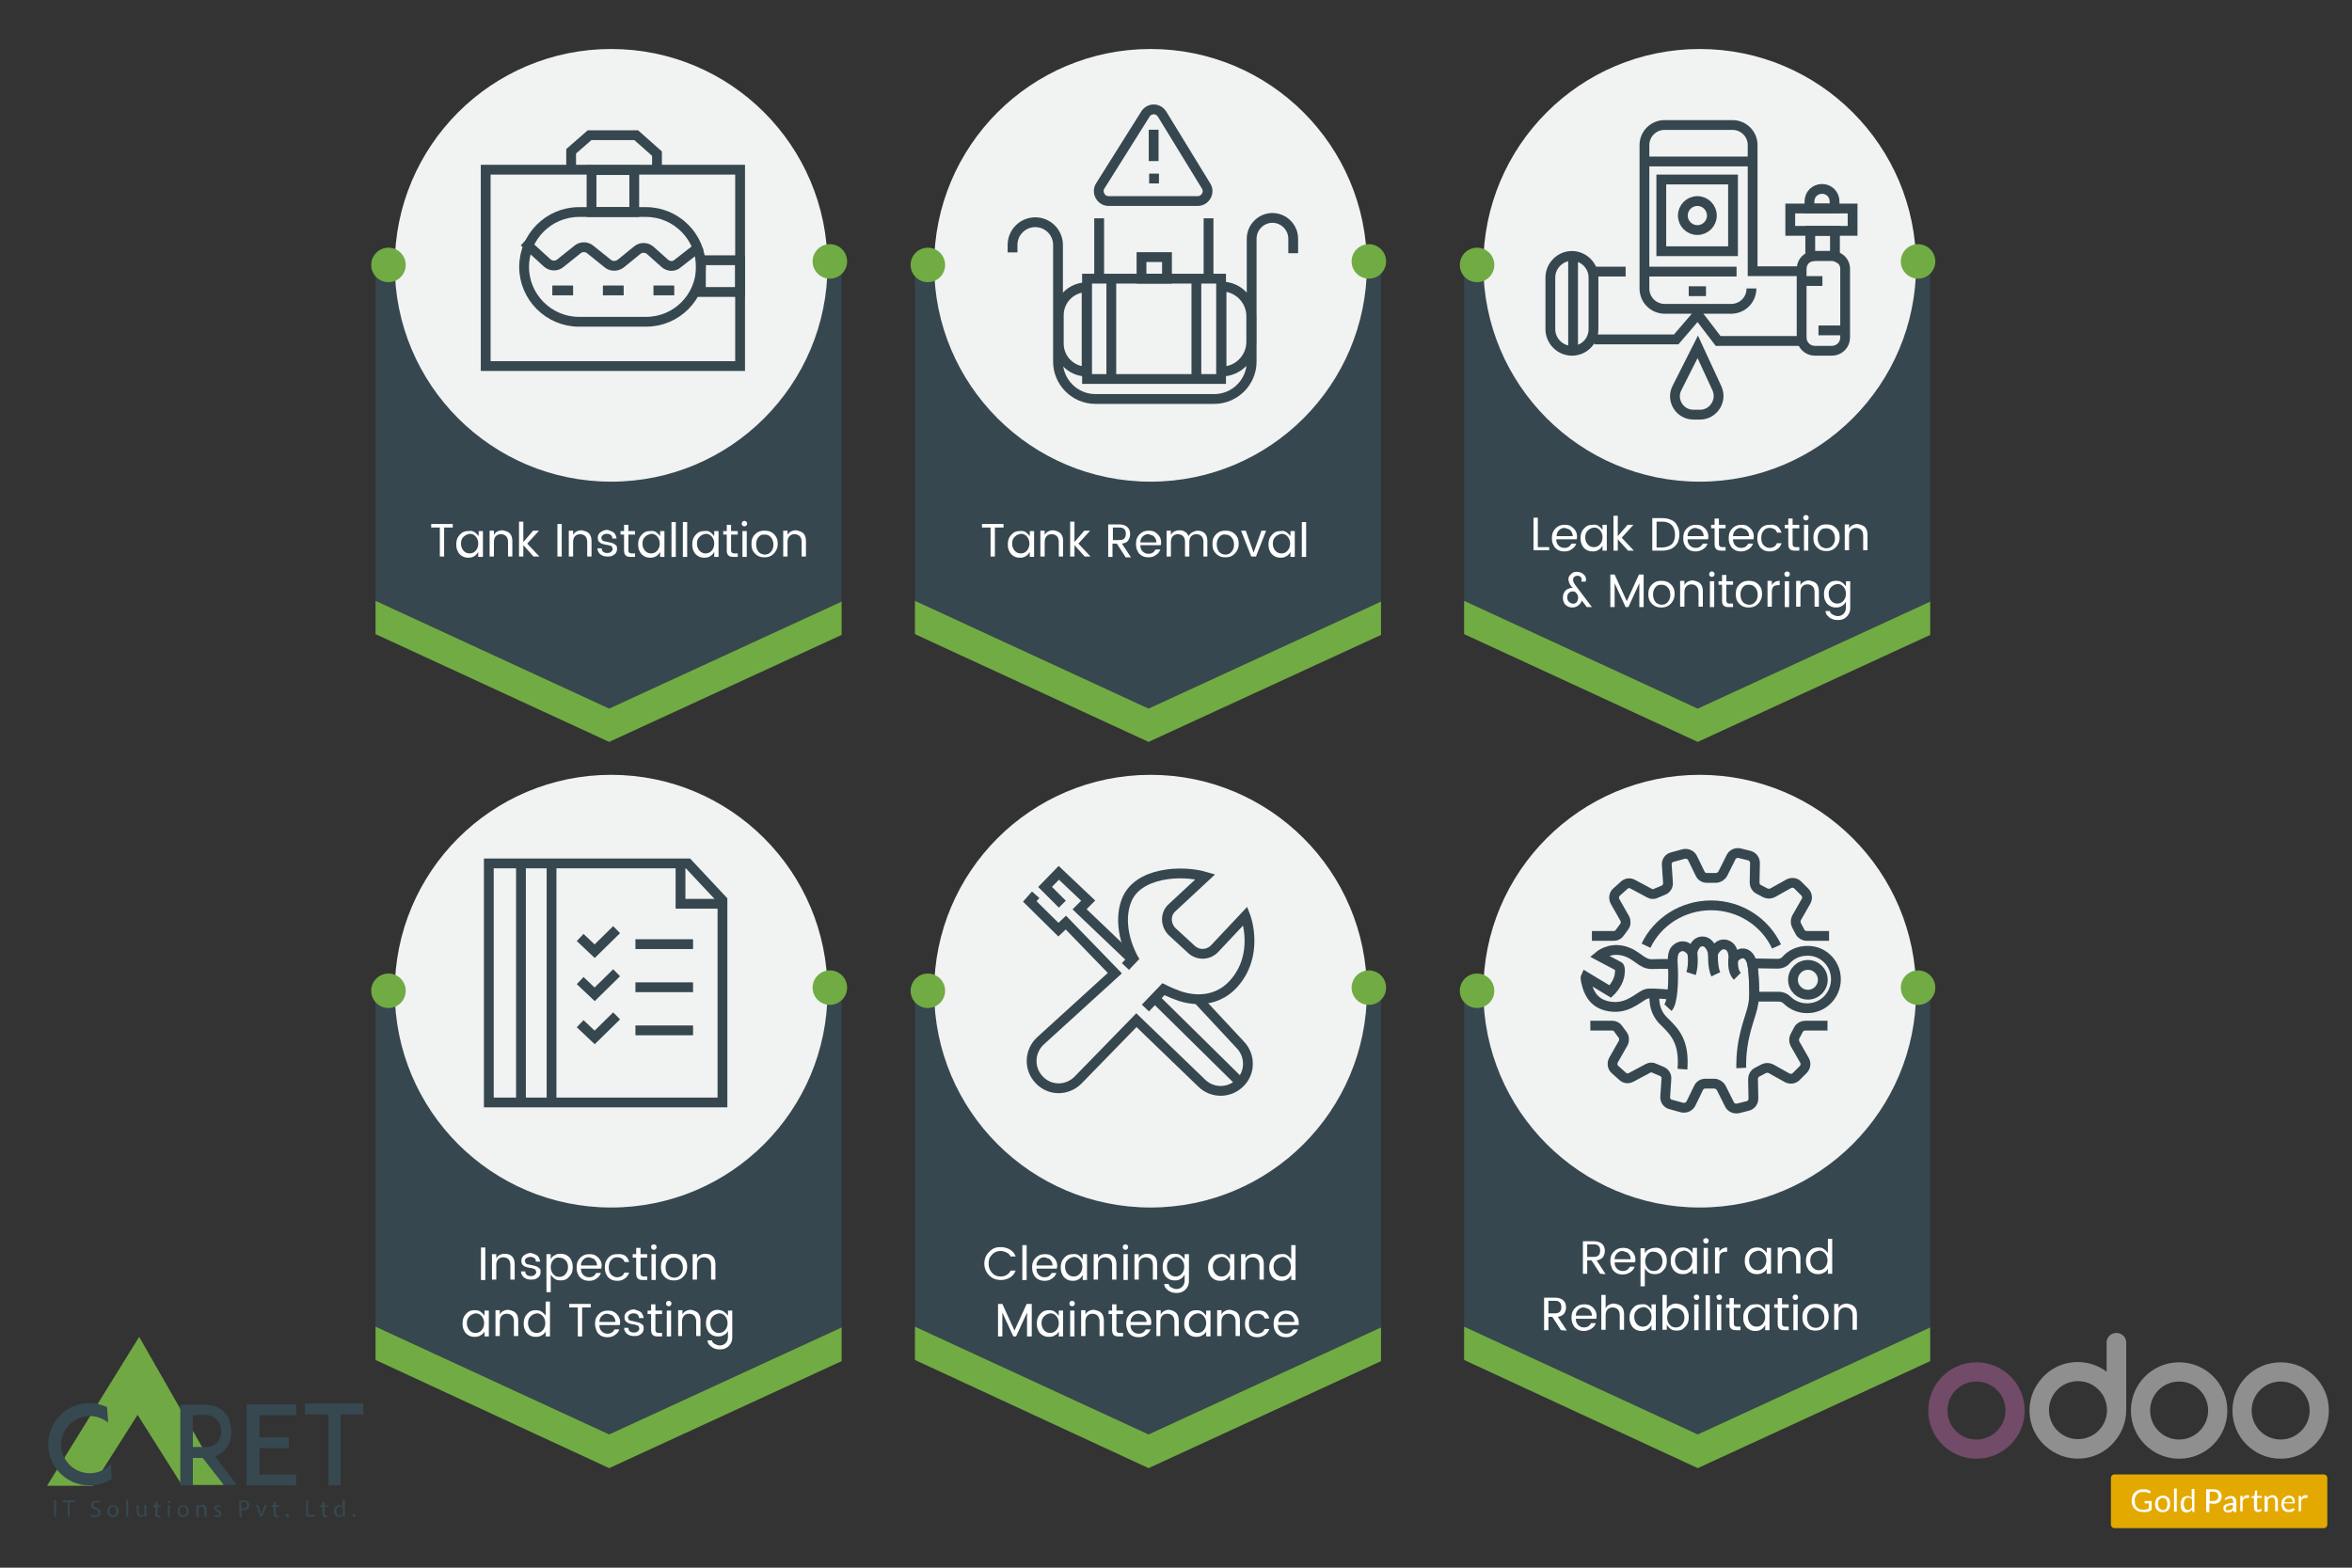 <?xml version="1.0" encoding="utf-8"?>
<!-- Generator: Adobe Illustrator 25.4.1, SVG Export Plug-In . SVG Version: 6.00 Build 0)  -->
<svg version="1.1" id="Layer_1" xmlns="http://www.w3.org/2000/svg" xmlns:xlink="http://www.w3.org/1999/xlink" x="0px" y="0px"
	 viewBox="0 0 600 400" style="enable-background:new 0 0 600 400;" xml:space="preserve">
<rect x="0" y="0" width="600" height="400" fill="#333333" stroke="none"/>
<style type="text/css">
	.st0{fill:#70A943;}
	.st1{fill:#364850;}
	.st2{fill:#36474F;}
	.st3{fill:#71AB43;}
	.st4{fill:#F1F2F2;}
	.st5{fill:none;stroke:#36474F;stroke-width:2.5;stroke-miterlimit:10;}
	.st6{fill:#FFFFFF;}
	.st7{fill:#E4A900;}
	.st8{fill:#8F8F8F;}
	.st9{fill:#714B67;}
</style>
<g>
	<g>
		<polygon class="st0" points="35.5,341.1 12,379.1 23.6,379.1 35.1,361 46.4,378.9 57.1,378.9 		"/>
		<g>
			<polygon class="st1" points="75.6,361.1 75.6,358.3 62.9,358.3 62.9,358.3 62.9,361.1 62.9,366.7 62.9,369.5 62.9,376.2 
				62.9,378.9 62.9,379 75.6,379 75.6,376.2 66.2,376.2 66.2,369.5 73.7,369.5 73.7,366.7 66.2,366.7 66.2,361.1 			"/>
			<polygon class="st1" points="92.7,358.1 86.9,358.1 83.8,358.1 77.8,358.1 77.8,360.9 83.8,360.9 83.8,379 86.9,379 86.9,360.9 
				92.7,360.9 			"/>
			<path class="st1" d="M28.3,373.5c-1.3,1.5-3.3,2.4-5.4,2.4c-4,0-7.3-3.3-7.3-7.3s3.3-7.3,7.3-7.3c1.8,0,3.5,0.7,4.7,1.7l-0.3-4
				c-1.4-0.6-2.9-1-4.5-1c-5.8,0-10.5,4.7-10.5,10.5S17,379,22.8,379c2.1,0,4.1-0.6,5.7-1.7L28.3,373.5z"/>
			<path class="st1" d="M54.9,371.6c0,0,4.1-1.3,4.1-6.2c0-4.9-3-7-7-7s-6,0-6,0V379h3.2v-7h2.5l5.4,6.9h3.3L54.9,371.6z
				 M49.2,369.1v-8c0,0,1.2-0.1,3.1-0.1c1.9,0,4.3,1.4,4.1,4.6s-3.2,3.6-3.2,3.6h-4C49.2,369.2,49.2,369.1,49.2,369.1z"/>
		</g>
		<g>
			<path class="st1" d="M14.3,382.8v4.2h-0.5v-4.2H14.3z"/>
			<path class="st1" d="M17.3,383.3H16v-0.5h3.1v0.5h-1.3v3.7h-0.5C17.3,387,17.3,383.3,17.3,383.3z"/>
			<path class="st1" d="M23.2,386.4c0.2,0.1,0.6,0.3,1,0.3c0.6,0,0.9-0.3,0.9-0.7c0-0.4-0.2-0.6-0.8-0.8c-0.7-0.2-1.1-0.6-1.1-1.2
				c0-0.7,0.5-1.1,1.4-1.1c0.4,0,0.7,0.1,0.9,0.2l-0.1,0.4c-0.1-0.1-0.4-0.2-0.8-0.2c-0.6,0-0.8,0.3-0.8,0.6c0,0.4,0.3,0.6,0.8,0.8
				c0.7,0.3,1.1,0.6,1.1,1.2s-0.5,1.2-1.5,1.2c-0.4,0-0.8-0.1-1.1-0.3L23.2,386.4z"/>
			<path class="st1" d="M30.3,385.5c0,1.1-0.8,1.6-1.5,1.6c-0.8,0-1.4-0.6-1.4-1.5c0-1,0.7-1.6,1.5-1.6
				C29.7,384,30.3,384.6,30.3,385.5z M27.9,385.5c0,0.7,0.4,1.2,0.9,1.2s0.9-0.5,0.9-1.2c0-0.5-0.3-1.2-0.9-1.2
				C28.2,384.4,27.9,385,27.9,385.5z"/>
			<path class="st1" d="M32.2,382.6h0.5v4.4h-0.5V382.6z"/>
			<path class="st1" d="M37.4,386.2c0,0.3,0,0.6,0,0.8h-0.5v-0.5l0,0c-0.1,0.2-0.5,0.6-1,0.6s-1-0.3-1-1.3V384h0.5v1.7
				c0,0.6,0.2,1,0.7,1c0.4,0,0.6-0.3,0.7-0.5c0-0.1,0-0.2,0-0.3V384h0.5L37.4,386.2L37.4,386.2z"/>
			<path class="st1" d="M40.2,383.2v0.9H41v0.4h-0.8v1.6c0,0.4,0.1,0.6,0.4,0.6c0.1,0,0.2,0,0.3,0v0.4c-0.1,0-0.3,0.1-0.5,0.1
				c-0.3,0-0.5-0.1-0.6-0.2c-0.2-0.2-0.2-0.4-0.2-0.8v-1.6h-0.5V384h0.5v-0.7L40.2,383.2z"/>
			<path class="st1" d="M43.4,383.2c0,0.2-0.1,0.3-0.3,0.3s-0.3-0.1-0.3-0.3c0-0.2,0.1-0.3,0.3-0.3C43.3,382.8,43.4,383,43.4,383.2z
				 M42.8,387v-3h0.5v3H42.8z"/>
			<path class="st1" d="M48.2,385.5c0,1.1-0.8,1.6-1.5,1.6c-0.8,0-1.4-0.6-1.4-1.5c0-1,0.7-1.6,1.5-1.6S48.2,384.6,48.2,385.5z
				 M45.8,385.5c0,0.7,0.4,1.2,0.9,1.2s0.9-0.5,0.9-1.2c0-0.5-0.3-1.2-0.9-1.2C46.1,384.4,45.8,385,45.8,385.5z"/>
			<path class="st1" d="M50.1,384.8c0-0.3,0-0.6,0-0.8h0.5v0.5l0,0c0.1-0.3,0.5-0.6,1-0.6c0.4,0,1.1,0.2,1.1,1.3v1.8h-0.6v-1.7
				c0-0.5-0.2-0.9-0.7-0.9c-0.4,0-0.6,0.3-0.7,0.6c0,0.1,0,0.2,0,0.3v1.8h-0.6V384.8z"/>
			<path class="st1" d="M54.7,386.5c0.2,0.1,0.4,0.2,0.7,0.2c0.4,0,0.6-0.2,0.6-0.4c0-0.3-0.2-0.4-0.6-0.6c-0.5-0.2-0.8-0.5-0.8-0.8
				c0-0.5,0.4-0.9,1-0.9c0.3,0,0.6,0.1,0.7,0.2l-0.1,0.4c-0.1-0.1-0.3-0.2-0.6-0.2s-0.5,0.2-0.5,0.4c0,0.2,0.2,0.4,0.6,0.5
				c0.5,0.2,0.8,0.5,0.8,0.9c0,0.5-0.4,0.9-1.1,0.9c-0.3,0-0.6-0.1-0.8-0.2L54.7,386.5z"/>
			<path class="st1" d="M61,382.9c0.3,0,0.6-0.1,1-0.1c0.5,0,0.9,0.1,1.2,0.3c0.2,0.2,0.4,0.5,0.4,0.9s-0.1,0.7-0.3,0.9
				c-0.3,0.3-0.8,0.5-1.3,0.5c-0.2,0-0.3,0-0.4,0v1.7h-0.5L61,382.9L61,382.9z M61.6,384.9c0.1,0,0.3,0,0.4,0c0.7,0,1-0.3,1-0.9
				s-0.4-0.8-1-0.8c-0.2,0-0.4,0-0.5,0L61.6,384.9L61.6,384.9z"/>
			<path class="st1" d="M65.8,384l0.6,1.7c0.1,0.3,0.2,0.5,0.2,0.8l0,0c0.1-0.2,0.2-0.5,0.3-0.8l0.6-1.7h0.6l-1.2,3h-0.5l-1.1-3
				H65.8z"/>
			<path class="st1" d="M70.4,383.2v0.9h0.8v0.4h-0.8v1.6c0,0.4,0.1,0.6,0.4,0.6c0.1,0,0.2,0,0.3,0v0.4c-0.1,0-0.3,0.1-0.5,0.1
				c-0.3,0-0.5-0.1-0.6-0.2c-0.2-0.2-0.2-0.4-0.2-0.8v-1.6h-0.5V384h0.5v-0.7L70.4,383.2z"/>
			<path class="st1" d="M72.9,386.7c0-0.2,0.2-0.4,0.4-0.4c0.2,0,0.4,0.2,0.4,0.4c0,0.2-0.1,0.4-0.4,0.4S72.9,386.9,72.9,386.7z"/>
			<path class="st1" d="M78.1,382.8h0.5v3.7h1.8v0.5h-2.3V382.8z"/>
			<path class="st1" d="M82.8,383.2v0.9h0.8v0.4h-0.8v1.6c0,0.4,0.1,0.6,0.4,0.6c0.1,0,0.2,0,0.3,0v0.4c-0.1,0-0.3,0.1-0.5,0.1
				c-0.3,0-0.5-0.1-0.6-0.2c-0.2-0.2-0.2-0.4-0.2-0.8v-1.6h-0.5V384h0.5v-0.7L82.8,383.2z"/>
			<path class="st1" d="M88,382.6v3.6c0,0.3,0,0.6,0,0.8h-0.5v-0.5l0,0c-0.2,0.3-0.5,0.6-1,0.6c-0.7,0-1.3-0.6-1.3-1.5
				c0-1,0.6-1.6,1.3-1.6c0.5,0,0.8,0.2,0.9,0.5l0,0v-1.8H88V382.6z M87.5,385.2c0-0.1,0-0.2,0-0.2c-0.1-0.3-0.4-0.6-0.8-0.6
				c-0.6,0-0.9,0.5-0.9,1.2c0,0.6,0.3,1.1,0.9,1.1c0.4,0,0.7-0.2,0.8-0.7c0-0.1,0-0.1,0-0.2V385.2z"/>
			<path class="st1" d="M89.9,386.7c0-0.2,0.2-0.4,0.4-0.4c0.2,0,0.4,0.2,0.4,0.4c0,0.2-0.1,0.4-0.4,0.4
				C90.1,387.1,89.9,386.9,89.9,386.7z"/>
		</g>
	</g>
</g>
<polygon class="st2" points="214.7,66.3 214.7,153.5 155.4,180.8 95.8,153.3 95.8,66 "/>
<polygon class="st3" points="214.7,153.5 214.7,162 155.4,189.3 95.8,161.8 95.8,153.3 155.4,180.8 "/>
<circle class="st4" cx="155.9" cy="67.7" r="55.2"/>
<g>
	<circle class="st3" cx="211.7" cy="66.7" r="4.4"/>
	<circle class="st3" cx="99.1" cy="67.6" r="4.4"/>
</g>
<polygon class="st2" points="352.3,66.3 352.3,153.5 293,180.8 233.4,153.3 233.4,66 "/>
<polygon class="st3" points="352.3,153.5 352.3,162 293,189.3 233.4,161.8 233.4,153.3 293,180.8 "/>
<circle class="st4" cx="293.5" cy="67.7" r="55.2"/>
<g>
	<circle class="st3" cx="349.2" cy="66.7" r="4.4"/>
	<circle class="st3" cx="236.7" cy="67.6" r="4.4"/>
</g>
<polygon class="st2" points="492.4,66.3 492.4,153.5 433.1,180.8 373.5,153.3 373.5,66 "/>
<polygon class="st3" points="492.4,153.5 492.4,162 433.1,189.3 373.5,161.8 373.5,153.3 433.1,180.8 "/>
<circle class="st4" cx="433.6" cy="67.7" r="55.2"/>
<g>
	<circle class="st3" cx="489.3" cy="66.7" r="4.4"/>
	<circle class="st3" cx="376.8" cy="67.6" r="4.4"/>
</g>
<g>
	<g>
		<rect x="123.9" y="43.3" class="st5" width="64.9" height="50.1"/>
		<polyline class="st5" points="145.7,43.3 145.7,38.6 150.4,34.5 162.3,34.5 167.6,39.2 167.6,43.2 		"/>
		<rect x="150.9" y="43.4" class="st5" width="10.9" height="10.7"/>
		<path class="st5" d="M164.8,82.1h-17.1c-7.7,0-14-6.3-14-14l0,0c0-7.7,6.3-14,14-14h17.1c7.7,0,14,6.3,14,14l0,0
			C178.8,75.8,172.6,82.1,164.8,82.1z"/>
		<rect x="178.8" y="66.4" class="st5" width="10" height="8.1"/>
		<path class="st5" d="M133.7,61.7l5.9,5.4c0.9,0.8,2.3,0.9,3.3,0.1l4.5-3.6c0.9-0.7,2.2-0.7,3.1,0l4.6,3.7c0.9,0.7,2.2,0.7,3.2,0
			l4.3-3.5c1-0.8,2.4-0.7,3.3,0.1l3.7,3.3c0.9,0.8,2.3,0.9,3.2,0.1l5.9-4.6"/>
		<line class="st5" x1="140.9" y1="74.1" x2="146.2" y2="74.1"/>
		<line class="st5" x1="153.8" y1="74.1" x2="159.1" y2="74.1"/>
		<line class="st5" x1="166.7" y1="74.1" x2="172" y2="74.1"/>
	</g>
</g>
<g>
	<g>
		<path class="st5" d="M258.3,64.4v-1.9c0-3.2,2.6-5.8,5.8-5.8l0,0c3.2,0,5.8,2.6,5.8,5.8v29.8c0,5.2,4.3,9.5,9.5,9.5h30.4
			c5.2,0,9.5-4.3,9.5-9.5V60.9c0-2.9,2.4-5.3,5.3-5.3l0,0c2.9,0,5.3,2.4,5.3,5.3v3.7"/>
		<rect x="277.3" y="71.1" class="st5" width="34.2" height="25.6"/>
		<rect x="291.2" y="65.6" class="st5" width="6.5" height="5.5"/>
		<line class="st5" x1="280.4" y1="55.7" x2="280.4" y2="71.1"/>
		<line class="st5" x1="308.3" y1="55.7" x2="308.3" y2="71.1"/>
		<line class="st5" x1="283.5" y1="71.2" x2="283.5" y2="96.4"/>
		<line class="st5" x1="305.2" y1="71.2" x2="305.2" y2="96.4"/>
		<path class="st5" d="M277.2,94.8L277.2,94.8c-3.9,0-7.1-3.2-7.1-7.1v-7.3c0-3.9,3.2-7.1,7.1-7.1l0,0V94.8z"/>
		<path class="st5" d="M311.6,94.8L311.6,94.8c4.2,0,7.6-3.4,7.6-7.6v-6.5c0-4.2-3.4-7.6-7.6-7.6l0,0V94.8z"/>
		<path class="st5" d="M292.2,29.1l-11.5,18.3c-1.1,1.7,0.2,3.9,2.1,3.9h22.7c2,0,3.2-2.2,2.2-3.8l-11.2-18.3
			C295.5,27.5,293.2,27.5,292.2,29.1z"/>
		<line class="st5" x1="294.3" y1="33.1" x2="294.3" y2="41.1"/>
		<line class="st5" x1="294.4" y1="44.3" x2="294.4" y2="46.8"/>
	</g>
</g>
<g>
	<g>
		<path class="st5" d="M401,89.5L401,89.5c-3,0-5.5-2.5-5.5-5.5V70.8c0-3,2.5-5.5,5.5-5.5l0,0c3,0,5.5,2.5,5.5,5.5V84
			C406.5,87,404.1,89.5,401,89.5z"/>
		<line class="st5" x1="401.3" y1="65.4" x2="401.3" y2="89.3"/>
		<path class="st5" d="M470.7,68.6v17.5c0,1.9-1.5,3.4-3.4,3.4H463c-1.9,0-3.4-1.5-3.4-3.4V68.6c0-1.4,0.9-2.7,2.2-3.1
			c0.4-0.1,0.8-0.2,1.2-0.2h4.3c0.3,0,0.5,0,0.8,0.1C469.6,65.7,470.7,67,470.7,68.6z"/>
		<line class="st5" x1="406.7" y1="69.3" x2="414.7" y2="69.3"/>
		<polyline class="st5" points="406.7,86.6 427.6,86.6 433.1,80.2 438.3,87 459.4,87 		"/>
		<line class="st5" x1="459.8" y1="71.7" x2="464.9" y2="71.7"/>
		<line class="st5" x1="463.9" y1="84.3" x2="470.7" y2="84.3"/>
		<rect x="456.7" y="53.2" class="st5" width="15.9" height="5.7"/>
		<path class="st5" d="M468,53.2h-6.4v-1.8c0-1.8,1.4-3.2,3.2-3.2l0,0c1.8,0,3.2,1.4,3.2,3.2L468,53.2L468,53.2z"/>
		<path class="st5" d="M468.1,58.9v6.5c-0.2-0.1-0.5-0.1-0.8-0.1H463c-0.4,0-0.8,0.1-1.2,0.2v-6.6H468.1z"/>
		<path class="st5" d="M459.8,69.2h-12.7V37c0-2.8-2.3-5.1-5.1-5.1h-17.4c-2.8,0-5.1,2.3-5.1,5.1v36.6c0,2.9,2.3,5.2,5.2,5.2h16.9
			c2.9,0,5.2-2.3,5.2-5.2l0,0"/>
		<line class="st5" x1="419.6" y1="41.2" x2="447.1" y2="41.2"/>
		<line class="st5" x1="443" y1="69.3" x2="419.5" y2="69.3"/>
		<line class="st5" x1="430.8" y1="74.3" x2="435.2" y2="74.3"/>
		<rect x="423.8" y="45.8" class="st5" width="18.3" height="18.3"/>
		<circle class="st5" cx="433" cy="55" r="3.7"/>
		<path class="st5" d="M433.1,88.5L427.8,99c-1.6,3.1,0.7,6.8,4.2,6.8h1.7c3.4,0,5.7-3.6,4.3-6.7L433.1,88.5z"/>
	</g>
</g>
<polygon class="st2" points="214.7,251.5 214.7,338.7 155.4,366 95.8,338.5 95.8,251.3 "/>
<polygon class="st3" points="214.7,338.7 214.7,347.3 155.4,374.6 95.8,347 95.8,338.5 155.4,366 "/>
<circle class="st4" cx="155.9" cy="252.9" r="55.2"/>
<g>
	<circle class="st3" cx="211.7" cy="252" r="4.4"/>
	<circle class="st3" cx="99.1" cy="252.8" r="4.4"/>
</g>
<polygon class="st2" points="352.3,251.5 352.3,338.7 293,366 233.4,338.5 233.4,251.3 "/>
<polygon class="st3" points="352.3,338.7 352.3,347.3 293,374.6 233.4,347 233.4,338.5 293,366 "/>
<circle class="st4" cx="293.5" cy="252.9" r="55.2"/>
<g>
	<circle class="st3" cx="349.2" cy="252" r="4.4"/>
	<circle class="st3" cx="236.7" cy="252.8" r="4.4"/>
</g>
<polygon class="st2" points="492.4,251.5 492.4,338.7 433.1,366 373.5,338.5 373.5,251.3 "/>
<polygon class="st3" points="492.4,338.7 492.4,347.3 433.1,374.6 373.5,347 373.5,338.5 433.1,366 "/>
<circle class="st4" cx="433.6" cy="252.9" r="55.2"/>
<g>
	<circle class="st3" cx="489.3" cy="252" r="4.4"/>
	<circle class="st3" cx="376.8" cy="252.8" r="4.4"/>
</g>
<g>
	<g>
		<path class="st5" d="M305.6,255l10.9,11.7c2.5,2.7,2.5,7-0.2,9.6l0,0c-2.7,2.7-7,2.7-9.7,0.1l-16.7-16.1L275,275.6
			c-2.8,2.8-7.3,2.8-10-0.2l0,0c-2.6-2.8-2.4-7.2,0.4-9.8l19-17.3l-12.5-12.9l-1.9,1.8l-7.3-7.2l1.5-1.7"/>
		<polyline class="st5" points="271,230.7 266.6,226.3 270.1,222.7 277.6,229.8 275.4,232 288.5,244.5 		"/>
		<path class="st5" d="M287.1,246.6l2-2.1c0,0-4.5-7.7-1.7-14.8s13.9-7.8,20.1-6l-8.5,7.9c-1.8,1.6-1.7,4.4,0,6.1l5,4.6
			c1.7,1.5,4.2,1.4,5.8-0.2l7.9-8.4c0,0,3.3,8.5-1.8,15.8c-5.1,7.3-12.6,5.4-14.8,4.7c-2.1-0.7-4.3-1.8-4.3-1.8l-4.6,4.8"/>
		<line class="st5" x1="294.8" y1="254.9" x2="316.4" y2="276.2"/>
	</g>
</g>
<g>
	<path class="st5" d="M422.1,253.7c0,0-0.7,4,2.4,6.9c3,2.9,5.2,5.4,4.7,12.2"/>
	<path class="st5" d="M444.2,272.5c0,0-0.2-4,0.9-8.5c1-4.5,2.6-7,2.4-11.3s-0.1-7.7-1.7-9s-3.5,0.6-3.6,1.1s0.5-2.9-1.7-3.7
		s-3.5,2.1-3.5,2.1s-0.6-3-2.7-3s-2.6,2.9-2.6,2.9s-1.3-2.3-3.3-1.5c-1.9,0.9-1.8,2.6-1.6,5.9c0.1,3.3-0.1,8.3-1.3,9.6"/>
	<path class="st5" d="M426.4,253.8c0,0-4-0.4-5.9-0.3c-1.9,0.1-4.4,3.7-9,3.4s-6-3.3-6.6-5.3s-0.4-2.4-0.4-2.4l6.3,3.8
		c0,0,1.8-1.7,2.3-3.9c0.4-2.2-0.1-2.5-0.1-2.5l-5.1-2.7c0,0,2.6-2.2,6.2-1.3s4.6,3.5,7.4,3.4s5.2,0,5.2,0"/>
	<path class="st5" d="M431.7,242.9c0,0,0.5,3-0.3,5.5"/>
	<path class="st5" d="M437,243.2c0,0-0.2,3.5,0.7,5.4"/>
	<path class="st5" d="M442.2,244.6c0,0-0.5,3,1,4.5"/>
	<path class="st5" d="M468.3,250.7c-0.4,3.4-3,6.1-6.4,6.5c-2.4,0.3-4.6-0.6-6.1-2.1c-0.5-0.5-1.3-0.8-2-0.8h-6.3
		c0,0,0.1-5.4-0.5-8.5l6.5,0.1c0.8,0,1.6-0.3,2.1-0.9c1.3-1.5,3.3-2.4,5.4-2.4C465.4,242.5,468.8,246.3,468.3,250.7z"/>
	<circle class="st5" cx="461.2" cy="250" r="3.8"/>
	<path class="st5" d="M419.9,241.3c2.9-6.1,9.3-10.3,16.6-10.3c7.4,0,13.8,4.3,16.7,10.5"/>
	<path class="st5" d="M406.1,238.8h5.6c0.6,0,1.2-0.3,1.5-0.8l1.1-1.5c0.5-0.6,0.5-1.5,0.2-2.1L412,230c-0.4-0.8-0.3-1.8,0.4-2.4
		l1.9-1.7c0.6-0.6,1.5-0.7,2.2-0.3l4.3,2.3c0.5,0.3,1.2,0.3,1.7,0l1.9-0.8c0.7-0.3,1.2-1.1,1.1-1.9l-0.3-4.5c-0.1-0.9,0.5-1.8,1.4-2
		l2.9-0.8c0.9-0.2,1.9,0.2,2.3,1.1l1.9,3.9c0.3,0.7,1,1.1,1.7,1.1h2.3c0.7,0,1.4-0.4,1.8-1.1l2.1-4.2c0.4-0.8,1.3-1.2,2.2-1l2.4,0.6
		c0.9,0.2,1.5,1,1.5,1.9l-0.1,5c0,0.7,0.4,1.4,1,1.7l1.7,0.9c0.6,0.3,1.3,0.3,1.9,0l4.1-2.3c0.8-0.4,1.7-0.3,2.3,0.3l1.8,1.8
		c0.6,0.6,0.8,1.6,0.3,2.4l-2.4,4.2c-0.3,0.6-0.3,1.3,0,1.9l0.9,1.7c0.3,0.6,1,1,1.7,1h5.7"/>
	<path class="st5" d="M405.7,261.7h5.6c0.6,0,1.2,0.3,1.5,0.8l1.1,1.5c0.5,0.6,0.5,1.5,0.2,2.1l-2.5,4.4c-0.4,0.8-0.3,1.8,0.4,2.4
		l1.9,1.7c0.6,0.6,1.5,0.7,2.2,0.3l4.3-2.3c0.5-0.3,1.2-0.3,1.7,0l1.9,0.8c0.7,0.3,1.2,1.1,1.1,1.9l-0.3,4.5c-0.1,0.9,0.5,1.8,1.4,2
		l2.9,0.8c0.9,0.2,1.9-0.2,2.3-1.1l1.9-3.9c0.3-0.7,1-1.1,1.7-1.1h2.3c0.7,0,1.4,0.4,1.8,1.1l2.1,4.2c0.4,0.8,1.3,1.2,2.2,1l2.4-0.6
		c0.9-0.2,1.5-1,1.5-1.9l-0.1-5c0-0.7,0.4-1.4,1-1.7l1.7-0.9c0.6-0.3,1.3-0.3,1.9,0l4.1,2.3c0.8,0.4,1.7,0.3,2.3-0.3l1.8-1.8
		c0.6-0.6,0.8-1.6,0.3-2.4l-2.4-4.2c-0.3-0.6-0.3-1.3,0-1.9l0.9-1.7c0.3-0.6,1-1,1.7-1h5.7"/>
</g>
<g>
	<polygon class="st5" points="184.3,229.7 184.3,281.3 124.7,281.3 124.7,220.3 175.5,220.3 	"/>
	<polyline class="st5" points="173.6,220.5 173.6,230.6 184.2,230.6 	"/>
	<line class="st5" x1="132.9" y1="220.4" x2="132.9" y2="281.3"/>
	<line class="st5" x1="140.7" y1="220.4" x2="140.7" y2="281.3"/>
	<polyline class="st5" points="148,239.2 151.7,242.7 157.3,237.2 	"/>
	<line class="st5" x1="162.1" y1="240.9" x2="176.8" y2="240.9"/>
	<polyline class="st5" points="148,250.2 151.7,253.7 157.3,248.2 	"/>
	<line class="st5" x1="162.1" y1="251.9" x2="176.8" y2="251.9"/>
	<polyline class="st5" points="148,261.2 151.7,264.7 157.3,259.2 	"/>
	<line class="st5" x1="162.1" y1="262.9" x2="176.8" y2="262.9"/>
</g>
<g>
	<path class="st6" d="M115.5,133.7v0.9h-2.2v7.4h-1.1v-7.4H110v-0.9H115.5z"/>
	<path class="st6" d="M121.1,135.8c0.4,0.3,0.7,0.6,1,1v-1.3h1.1v6.6H122v-1.3c-0.2,0.4-0.5,0.8-1,1.1s-0.9,0.4-1.5,0.4
		s-1.1-0.1-1.6-0.4c-0.5-0.3-0.9-0.7-1.1-1.2c-0.3-0.5-0.4-1.1-0.4-1.8s0.1-1.2,0.4-1.8c0.3-0.5,0.7-0.9,1.1-1.2
		c0.5-0.3,1-0.4,1.6-0.4C120.2,135.4,120.7,135.5,121.1,135.8z M118.7,136.6c-0.3,0.2-0.6,0.5-0.8,0.8c-0.2,0.4-0.3,0.8-0.3,1.3
		s0.1,0.9,0.3,1.3s0.5,0.7,0.8,0.9s0.7,0.3,1.1,0.3s0.8-0.1,1.1-0.3c0.3-0.2,0.6-0.5,0.8-0.9s0.3-0.8,0.3-1.3s-0.1-0.9-0.3-1.3
		s-0.5-0.7-0.8-0.9s-0.7-0.3-1.1-0.3C119.4,136.3,119.1,136.4,118.7,136.6z"/>
	<path class="st6" d="M129.5,135.7c0.4,0.2,0.7,0.5,0.9,0.9s0.3,0.9,0.3,1.5v3.9h-1.1v-3.7c0-0.7-0.2-1.2-0.5-1.5s-0.8-0.5-1.3-0.5
		c-0.6,0-1,0.2-1.3,0.5s-0.5,0.8-0.5,1.5v3.7h-1.1v-6.6h1.1v1.1c0.2-0.4,0.5-0.7,0.9-0.9s0.8-0.3,1.3-0.3
		C128.7,135.4,129.1,135.5,129.5,135.7z"/>
	<path class="st6" d="M134.5,138.7l3.1,3.3h-1.5l-2.6-2.9v2.9h-1.1v-8.9h1.1v5.2l2.5-2.9h1.5L134.5,138.7z"/>
	<path class="st6" d="M143.3,133.7v8.3h-1.1v-8.3H143.3z"/>
	<path class="st6" d="M149.7,135.7c0.4,0.2,0.7,0.5,0.9,0.9s0.3,0.9,0.3,1.5v3.9h-1.1v-3.7c0-0.7-0.2-1.2-0.5-1.5s-0.8-0.5-1.3-0.5
		c-0.6,0-1,0.2-1.3,0.5s-0.5,0.8-0.5,1.5v3.7h-1.1v-6.6h1.1v1.1c0.2-0.4,0.5-0.7,0.9-0.9s0.8-0.3,1.3-0.3
		C148.8,135.4,149.3,135.5,149.7,135.7z"/>
	<path class="st6" d="M156.6,135.9c0.4,0.4,0.6,0.9,0.7,1.5h-1.1c0-0.4-0.1-0.7-0.4-0.9c-0.2-0.2-0.6-0.3-1-0.3s-0.7,0.1-1,0.3
		c-0.2,0.2-0.4,0.4-0.4,0.7c0,0.2,0.1,0.4,0.2,0.6c0.1,0.1,0.3,0.3,0.6,0.3c0.2,0.1,0.5,0.1,0.9,0.2c0.5,0.1,0.9,0.2,1.2,0.3
		s0.5,0.3,0.8,0.5s0.3,0.6,0.3,1s-0.1,0.7-0.3,1s-0.5,0.5-0.9,0.7s-0.8,0.2-1.3,0.2c-0.7,0-1.3-0.2-1.8-0.6
		c-0.4-0.4-0.7-0.9-0.7-1.5h1.1c0,0.4,0.1,0.7,0.4,0.9c0.2,0.2,0.6,0.3,1,0.3s0.8-0.1,1-0.3s0.4-0.4,0.4-0.7c0-0.2-0.1-0.4-0.2-0.6
		s-0.3-0.3-0.6-0.3c-0.2-0.1-0.5-0.2-0.9-0.2c-0.5-0.1-0.9-0.2-1.1-0.3c-0.3-0.1-0.5-0.3-0.7-0.5s-0.3-0.6-0.3-1s0.1-0.7,0.3-1
		s0.5-0.5,0.9-0.7s0.8-0.3,1.3-0.3C155.6,135.4,156.2,135.6,156.6,135.9z"/>
	<path class="st6" d="M162,141.2v0.9h-1.1c-0.6,0-1-0.1-1.3-0.4c-0.3-0.3-0.4-0.7-0.4-1.3v-4h-0.9v-0.9h0.9v-1.6h1.1v1.6h1.7v0.9
		h-1.7v4c0,0.3,0.1,0.5,0.2,0.6c0.1,0.1,0.3,0.2,0.6,0.2H162z"/>
	<path class="st6" d="M167.4,135.8c0.4,0.3,0.7,0.6,1,1v-1.3h1.1v6.6h-1.1v-1.3c-0.2,0.4-0.5,0.8-1,1.1s-0.9,0.4-1.5,0.4
		s-1.1-0.1-1.6-0.4c-0.5-0.3-0.9-0.7-1.1-1.2c-0.3-0.5-0.4-1.1-0.4-1.8s0.1-1.2,0.4-1.8c0.3-0.5,0.7-0.9,1.1-1.2
		c0.5-0.3,1-0.4,1.6-0.4C166.5,135.4,167,135.5,167.4,135.8z M165,136.6c-0.3,0.2-0.6,0.5-0.8,0.8c-0.2,0.4-0.3,0.8-0.3,1.3
		s0.1,0.9,0.3,1.3s0.5,0.7,0.8,0.9s0.7,0.3,1.1,0.3c0.4,0,0.8-0.1,1.1-0.3s0.6-0.5,0.8-0.9s0.3-0.8,0.3-1.3s-0.1-0.9-0.3-1.3
		s-0.5-0.7-0.8-0.9s-0.7-0.3-1.1-0.3C165.7,136.3,165.4,136.4,165,136.6z"/>
	<path class="st6" d="M172.4,133.2v8.9h-1.1v-8.9H172.4z"/>
	<path class="st6" d="M175.3,133.2v8.9h-1.1v-8.9H175.3z"/>
	<path class="st6" d="M181.2,135.8c0.4,0.3,0.7,0.6,1,1v-1.3h1.1v6.6h-1.1v-1.3c-0.2,0.4-0.5,0.8-1,1.1s-0.9,0.4-1.5,0.4
		s-1.1-0.1-1.6-0.4c-0.5-0.3-0.9-0.7-1.1-1.2c-0.3-0.5-0.4-1.1-0.4-1.8s0.1-1.2,0.4-1.8c0.3-0.5,0.7-0.9,1.1-1.2
		c0.5-0.3,1-0.4,1.6-0.4C180.3,135.4,180.8,135.5,181.2,135.8z M178.9,136.6c-0.3,0.2-0.6,0.5-0.8,0.8c-0.2,0.4-0.3,0.8-0.3,1.3
		s0.1,0.9,0.3,1.3s0.5,0.7,0.8,0.9s0.7,0.3,1.1,0.3c0.4,0,0.8-0.1,1.1-0.3s0.6-0.5,0.8-0.9s0.3-0.8,0.3-1.3s-0.1-0.9-0.3-1.3
		s-0.5-0.7-0.8-0.9s-0.7-0.3-1.1-0.3C179.6,136.3,179.2,136.4,178.9,136.6z"/>
	<path class="st6" d="M188.2,141.2v0.9h-1.1c-0.6,0-1-0.1-1.3-0.4c-0.3-0.3-0.4-0.7-0.4-1.3v-4h-0.9v-0.9h0.9v-1.6h1.1v1.6h1.7v0.9
		h-1.7v4c0,0.3,0.1,0.5,0.2,0.6c0.1,0.1,0.3,0.2,0.6,0.2H188.2z"/>
	<path class="st6" d="M189.4,133.1c0.1-0.1,0.3-0.2,0.5-0.2s0.4,0.1,0.5,0.2s0.2,0.3,0.2,0.5s-0.1,0.4-0.2,0.5s-0.3,0.2-0.5,0.2
		s-0.4-0.1-0.5-0.2c-0.1-0.1-0.2-0.3-0.2-0.5C189.2,133.5,189.3,133.3,189.4,133.1z M190.5,135.5v6.6h-1.1v-6.6H190.5z"/>
	<path class="st6" d="M196.8,135.8c0.5,0.3,0.9,0.7,1.2,1.2s0.4,1.1,0.4,1.8s-0.2,1.3-0.5,1.8s-0.7,0.9-1.2,1.2s-1.1,0.4-1.7,0.4
		c-0.6,0-1.2-0.1-1.7-0.4c-0.5-0.3-0.9-0.7-1.2-1.2s-0.4-1.1-0.4-1.8s0.1-1.3,0.4-1.8s0.7-0.9,1.2-1.2s1.1-0.4,1.7-0.4
		S196.3,135.5,196.8,135.8z M194,136.6c-0.3,0.2-0.6,0.5-0.8,0.9s-0.3,0.8-0.3,1.4c0,0.5,0.1,1,0.3,1.4s0.4,0.7,0.8,0.9
		s0.7,0.3,1.1,0.3c0.4,0,0.8-0.1,1.1-0.3s0.6-0.5,0.8-0.9s0.3-0.8,0.3-1.3s-0.1-1-0.3-1.4s-0.5-0.7-0.8-0.9s-0.7-0.3-1.1-0.3
		S194.3,136.4,194,136.6z"/>
	<path class="st6" d="M204.4,135.7c0.4,0.2,0.7,0.5,0.9,0.9s0.3,0.9,0.3,1.5v3.9h-1.1v-3.7c0-0.7-0.2-1.2-0.5-1.5s-0.8-0.5-1.3-0.5
		c-0.6,0-1,0.2-1.3,0.5s-0.5,0.8-0.5,1.5v3.7h-1.1v-6.6h1.1v1.1c0.2-0.4,0.5-0.7,0.9-0.9s0.8-0.3,1.3-0.3
		C203.5,135.4,204,135.5,204.4,135.7z"/>
</g>
<g>
	<path class="st6" d="M256,133.7v0.9h-2.2v7.4h-1.1v-7.4h-2.2v-0.9H256z"/>
	<path class="st6" d="M261.7,135.8c0.4,0.3,0.7,0.6,1,1v-1.3h1.1v6.6h-1.1v-1.3c-0.2,0.4-0.5,0.8-1,1.1s-0.9,0.4-1.5,0.4
		s-1.1-0.1-1.6-0.4c-0.5-0.3-0.9-0.7-1.1-1.2c-0.3-0.5-0.4-1.1-0.4-1.8s0.1-1.2,0.4-1.8c0.3-0.5,0.7-0.9,1.1-1.2
		c0.5-0.3,1-0.4,1.6-0.4C260.7,135.4,261.2,135.5,261.7,135.8z M259.3,136.6c-0.3,0.2-0.6,0.5-0.8,0.8c-0.2,0.4-0.3,0.8-0.3,1.3
		s0.1,0.9,0.3,1.3s0.5,0.7,0.8,0.9s0.7,0.3,1.1,0.3s0.8-0.1,1.1-0.3c0.3-0.2,0.6-0.5,0.8-0.9s0.3-0.8,0.3-1.3s-0.1-0.9-0.3-1.3
		s-0.5-0.7-0.8-0.9s-0.7-0.3-1.1-0.3C260,136.3,259.6,136.4,259.3,136.6z"/>
	<path class="st6" d="M270,135.7c0.4,0.2,0.7,0.5,0.9,0.9c0.2,0.4,0.3,0.9,0.3,1.5v3.9h-1.1v-3.7c0-0.7-0.2-1.2-0.5-1.5
		s-0.8-0.5-1.3-0.5c-0.6,0-1,0.2-1.3,0.5s-0.5,0.8-0.5,1.5v3.7h-1.1v-6.6h1.1v1.1c0.2-0.4,0.5-0.7,0.9-0.9s0.8-0.3,1.3-0.3
		C269.2,135.4,269.7,135.5,270,135.7z"/>
	<path class="st6" d="M275.1,138.7l3.1,3.3h-1.5l-2.6-2.9v2.9H273v-8.9h1.1v5.2l2.5-2.9h1.5L275.1,138.7z"/>
	<path class="st6" d="M287.1,142.1l-2.2-3.4h-1.1v3.4h-1.1v-8.3h2.7c0.6,0,1.2,0.1,1.6,0.3s0.8,0.5,1,0.9s0.3,0.8,0.3,1.3
		c0,0.6-0.2,1.1-0.5,1.6s-0.9,0.7-1.6,0.8l2.3,3.5h-1.4V142.1z M283.9,137.8h1.6c0.6,0,1-0.1,1.3-0.4s0.4-0.7,0.4-1.2
		s-0.1-0.9-0.4-1.2s-0.7-0.4-1.3-0.4h-1.6V137.8z"/>
	<path class="st6" d="M296.1,139.1h-5.2c0,0.7,0.2,1.2,0.6,1.6c0.4,0.4,0.9,0.6,1.5,0.6c0.4,0,0.8-0.1,1.1-0.3
		c0.3-0.2,0.5-0.5,0.7-0.8h1.2c-0.2,0.6-0.6,1.1-1.1,1.4c-0.5,0.4-1.1,0.6-1.9,0.6c-0.6,0-1.2-0.1-1.7-0.4c-0.5-0.3-0.9-0.7-1.1-1.2
		c-0.3-0.5-0.4-1.1-0.4-1.8s0.1-1.3,0.4-1.8s0.7-0.9,1.2-1.2s1.1-0.4,1.7-0.4s1.2,0.1,1.6,0.4s0.8,0.6,1.1,1.1s0.4,1,0.4,1.6
		C296.2,138.7,296.2,138.9,296.1,139.1z M295,138.4c0-0.4-0.1-0.8-0.3-1.1s-0.4-0.6-0.8-0.7s-0.7-0.3-1-0.3c-0.6,0-1,0.2-1.4,0.6
		c-0.4,0.4-0.6,0.9-0.6,1.5H295z"/>
	<path class="st6" d="M306.8,135.7c0.4,0.2,0.7,0.5,0.9,0.9c0.2,0.4,0.3,0.9,0.3,1.5v3.9h-1v-3.7c0-0.7-0.2-1.2-0.5-1.5
		s-0.8-0.5-1.3-0.5c-0.6,0-1,0.2-1.3,0.5s-0.5,0.8-0.5,1.5v3.7h-1.1v-3.7c0-0.7-0.2-1.2-0.5-1.5s-0.8-0.5-1.3-0.5
		c-0.6,0-1,0.2-1.3,0.5s-0.5,0.8-0.5,1.5v3.7h-1.1v-6.6h1.1v1.1c0.2-0.4,0.5-0.7,0.9-0.9s0.8-0.3,1.3-0.3s1,0.1,1.4,0.4
		c0.4,0.2,0.7,0.6,0.9,1.1c0.2-0.4,0.6-0.8,1-1s0.9-0.4,1.4-0.4C305.9,135.4,306.4,135.5,306.8,135.7z"/>
	<path class="st6" d="M314.4,135.8c0.5,0.3,0.9,0.7,1.2,1.2c0.3,0.5,0.4,1.1,0.4,1.8s-0.2,1.3-0.5,1.8s-0.7,0.9-1.2,1.2
		s-1.1,0.4-1.7,0.4s-1.2-0.1-1.7-0.4c-0.5-0.3-0.9-0.7-1.2-1.2c-0.3-0.5-0.4-1.1-0.4-1.8s0.1-1.3,0.4-1.8s0.7-0.9,1.2-1.2
		s1.1-0.4,1.7-0.4S313.9,135.5,314.4,135.8z M311.5,136.6c-0.3,0.2-0.6,0.5-0.8,0.9c-0.2,0.4-0.3,0.8-0.3,1.4c0,0.5,0.1,1,0.3,1.4
		c0.2,0.4,0.4,0.7,0.8,0.9c0.3,0.2,0.7,0.3,1.1,0.3s0.8-0.1,1.1-0.3c0.3-0.2,0.6-0.5,0.8-0.9s0.3-0.8,0.3-1.3s-0.1-1-0.3-1.4
		s-0.5-0.7-0.8-0.9s-0.7-0.3-1.1-0.3C312.2,136.3,311.9,136.4,311.5,136.6z"/>
	<path class="st6" d="M319.8,141l2-5.6h1.2l-2.6,6.6h-1.2l-2.6-6.6h1.2L319.8,141z"/>
	<path class="st6" d="M328.2,135.8c0.4,0.3,0.7,0.6,1,1v-1.3h1.1v6.6h-1.1v-1.3c-0.2,0.4-0.5,0.8-1,1.1s-0.9,0.4-1.5,0.4
		s-1.1-0.1-1.6-0.4s-0.9-0.7-1.1-1.2c-0.3-0.5-0.4-1.1-0.4-1.8s0.1-1.2,0.4-1.8c0.3-0.5,0.7-0.9,1.1-1.2c0.5-0.3,1-0.4,1.6-0.4
		C327.3,135.4,327.8,135.5,328.2,135.8z M325.8,136.6c-0.3,0.2-0.6,0.5-0.8,0.8c-0.2,0.4-0.3,0.8-0.3,1.3s0.1,0.9,0.3,1.3
		s0.5,0.7,0.8,0.9s0.7,0.3,1.1,0.3s0.8-0.1,1.1-0.3c0.3-0.2,0.6-0.5,0.8-0.9s0.3-0.8,0.3-1.3s-0.1-0.9-0.3-1.3s-0.5-0.7-0.8-0.9
		s-0.7-0.3-1.1-0.3C326.5,136.3,326.2,136.4,325.8,136.6z"/>
	<path class="st6" d="M333.2,133.2v8.9h-1.1v-8.9H333.2z"/>
</g>
<g>
	<path class="st6" d="M392.3,139.6h2.9v0.8h-4v-8.3h1.1V139.6z"/>
	<path class="st6" d="M402.2,137.6H397c0,0.7,0.2,1.2,0.6,1.6c0.4,0.4,0.9,0.6,1.5,0.6c0.4,0,0.8-0.1,1.1-0.3
		c0.3-0.2,0.5-0.5,0.7-0.8h1.2c-0.2,0.6-0.6,1.1-1.1,1.4c-0.5,0.4-1.1,0.6-1.9,0.6c-0.6,0-1.2-0.1-1.7-0.4c-0.5-0.3-0.9-0.7-1.1-1.2
		c-0.3-0.5-0.4-1.1-0.4-1.8s0.1-1.3,0.4-1.8s0.7-0.9,1.2-1.2s1.1-0.4,1.7-0.4s1.2,0.1,1.6,0.4s0.8,0.6,1.1,1.1
		c0.3,0.5,0.4,1,0.4,1.6C402.3,137.2,402.3,137.4,402.2,137.6z M401.2,136.8c0-0.4-0.1-0.8-0.3-1.1s-0.4-0.6-0.8-0.7s-0.7-0.3-1-0.3
		c-0.6,0-1,0.2-1.4,0.6c-0.4,0.4-0.6,0.9-0.6,1.5H401.2z"/>
	<path class="st6" d="M407.8,134.2c0.4,0.3,0.7,0.6,1,1v-1.3h1.1v6.6h-1.1v-1.3c-0.2,0.4-0.5,0.8-1,1.1s-0.9,0.4-1.5,0.4
		s-1.1-0.1-1.6-0.4c-0.5-0.3-0.9-0.7-1.1-1.2c-0.3-0.5-0.4-1.1-0.4-1.8s0.1-1.2,0.4-1.8c0.3-0.5,0.7-0.9,1.1-1.2
		c0.5-0.3,1-0.4,1.6-0.4C406.9,133.8,407.4,133.9,407.8,134.2z M405.5,135c-0.3,0.2-0.6,0.5-0.8,0.8c-0.2,0.4-0.3,0.8-0.3,1.3
		s0.1,0.9,0.3,1.3s0.5,0.7,0.8,0.9s0.7,0.3,1.1,0.3s0.8-0.1,1.1-0.3c0.3-0.2,0.6-0.5,0.8-0.9s0.3-0.8,0.3-1.3s-0.1-0.9-0.3-1.3
		s-0.5-0.7-0.8-0.9s-0.7-0.3-1.1-0.3C406.2,134.7,405.8,134.8,405.5,135z"/>
	<path class="st6" d="M413.7,137.2l3.1,3.3h-1.5l-2.6-2.9v2.9h-1.1v-8.9h1.1v5.2l2.5-2.9h1.5L413.7,137.2z"/>
	<path class="st6" d="M427.9,138.6c-0.4,0.6-0.9,1.1-1.5,1.4c-0.7,0.3-1.4,0.5-2.3,0.5h-2.6v-8.3h2.6c0.9,0,1.7,0.2,2.3,0.5
		c0.7,0.3,1.2,0.8,1.5,1.5c0.4,0.6,0.5,1.4,0.5,2.2S428.2,138,427.9,138.6z M426.5,138.8c0.6-0.6,0.8-1.4,0.8-2.4s-0.3-1.8-0.8-2.4
		c-0.6-0.6-1.4-0.9-2.4-0.9h-1.5v6.6h1.5C425.1,139.6,425.9,139.4,426.5,138.8z"/>
	<path class="st6" d="M435.7,137.6h-5.2c0,0.7,0.2,1.2,0.6,1.6s0.9,0.6,1.5,0.6c0.4,0,0.8-0.1,1.1-0.3c0.3-0.2,0.5-0.5,0.7-0.8h1.2
		c-0.2,0.6-0.6,1.1-1.1,1.4s-1.1,0.6-1.9,0.6c-0.6,0-1.2-0.1-1.7-0.4c-0.5-0.3-0.9-0.7-1.1-1.2c-0.3-0.5-0.4-1.1-0.4-1.8
		s0.1-1.3,0.4-1.8s0.7-0.9,1.2-1.2s1.1-0.4,1.7-0.4s1.2,0.1,1.6,0.4s0.8,0.6,1.1,1.1c0.3,0.5,0.4,1,0.4,1.6
		C435.8,137.2,435.8,137.4,435.7,137.6z M434.6,136.8c0-0.4-0.1-0.8-0.3-1.1s-0.4-0.6-0.8-0.7s-0.7-0.3-1-0.3c-0.6,0-1,0.2-1.4,0.6
		c-0.4,0.4-0.6,0.9-0.6,1.5H434.6z"/>
	<path class="st6" d="M440.2,139.6v0.9h-1.1c-0.6,0-1-0.1-1.3-0.4c-0.3-0.3-0.4-0.7-0.4-1.3v-4h-0.9v-0.9h0.9v-1.6h1.1v1.6h1.7v0.9
		h-1.7v4c0,0.3,0.1,0.5,0.2,0.6s0.3,0.2,0.6,0.2H440.2z"/>
	<path class="st6" d="M447.3,137.6h-5.2c0,0.7,0.2,1.2,0.6,1.6s0.9,0.6,1.5,0.6c0.4,0,0.8-0.1,1.1-0.3c0.3-0.2,0.5-0.5,0.7-0.8h1.2
		c-0.2,0.6-0.6,1.1-1.1,1.4s-1.1,0.6-1.9,0.6c-0.6,0-1.2-0.1-1.7-0.4c-0.5-0.3-0.9-0.7-1.1-1.2c-0.3-0.5-0.4-1.1-0.4-1.8
		s0.1-1.3,0.4-1.8s0.7-0.9,1.2-1.2s1.1-0.4,1.7-0.4s1.2,0.1,1.6,0.4s0.8,0.6,1.1,1.1c0.3,0.5,0.4,1,0.4,1.6
		C447.4,137.2,447.3,137.4,447.3,137.6z M446.2,136.8c0-0.4-0.1-0.8-0.3-1.1s-0.4-0.6-0.8-0.7s-0.7-0.3-1-0.3c-0.6,0-1,0.2-1.4,0.6
		c-0.4,0.4-0.6,0.9-0.6,1.5H446.2z"/>
	<path class="st6" d="M453.4,134.3c0.5,0.4,0.8,0.9,1.1,1.6h-1.2c-0.1-0.4-0.3-0.7-0.7-0.9c-0.3-0.2-0.7-0.3-1.2-0.3
		c-0.6,0-1.1,0.2-1.5,0.7c-0.4,0.4-0.6,1.1-0.6,1.9c0,0.8,0.2,1.4,0.6,1.8c0.4,0.4,0.9,0.7,1.5,0.7c0.5,0,0.8-0.1,1.2-0.3
		c0.3-0.2,0.5-0.5,0.7-0.9h1.2c-0.2,0.6-0.6,1.2-1.1,1.5c-0.5,0.4-1.2,0.6-1.9,0.6c-0.6,0-1.2-0.1-1.7-0.4c-0.5-0.3-0.9-0.7-1.1-1.2
		c-0.3-0.5-0.4-1.1-0.4-1.8s0.1-1.3,0.4-1.8s0.6-0.9,1.1-1.2s1-0.4,1.7-0.4C452.3,133.8,452.9,134,453.4,134.3z"/>
	<path class="st6" d="M459,139.6v0.9h-1.1c-0.6,0-1-0.1-1.3-0.4c-0.3-0.3-0.4-0.7-0.4-1.3v-4h-0.9v-0.9h0.9v-1.6h1.1v1.6h1.7v0.9
		h-1.7v4c0,0.3,0.1,0.5,0.2,0.6s0.3,0.2,0.6,0.2H459z"/>
	<path class="st6" d="M460.2,131.6c0.1-0.1,0.3-0.2,0.5-0.2s0.4,0.1,0.5,0.2s0.2,0.3,0.2,0.5s-0.1,0.4-0.2,0.5s-0.3,0.2-0.5,0.2
		s-0.4-0.1-0.5-0.2s-0.2-0.3-0.2-0.5C460,131.9,460.1,131.7,460.2,131.6z M461.3,133.9v6.6h-1.1v-6.6H461.3z"/>
	<path class="st6" d="M467.7,134.2c0.5,0.3,0.9,0.7,1.2,1.2c0.3,0.5,0.4,1.1,0.4,1.8s-0.2,1.3-0.5,1.8s-0.7,0.9-1.2,1.2
		s-1.1,0.4-1.7,0.4s-1.2-0.1-1.7-0.4c-0.5-0.3-0.9-0.7-1.2-1.2c-0.3-0.5-0.4-1.1-0.4-1.8s0.1-1.3,0.4-1.8s0.7-0.9,1.2-1.2
		s1.1-0.4,1.7-0.4S467.2,133.9,467.7,134.2z M464.8,135c-0.3,0.2-0.6,0.5-0.8,0.9s-0.3,0.8-0.3,1.4c0,0.5,0.1,1,0.3,1.4
		c0.2,0.4,0.4,0.7,0.8,0.9s0.7,0.3,1.1,0.3s0.8-0.1,1.1-0.3c0.3-0.2,0.6-0.5,0.8-0.9s0.3-0.8,0.3-1.3s-0.1-1-0.3-1.4
		c-0.2-0.4-0.5-0.7-0.8-0.9s-0.7-0.3-1.1-0.3S465.2,134.8,464.8,135z"/>
	<path class="st6" d="M475.2,134.1c0.4,0.2,0.7,0.5,0.9,0.9c0.2,0.4,0.3,0.9,0.3,1.5v3.9h-1.1v-3.7c0-0.7-0.2-1.2-0.5-1.5
		s-0.8-0.5-1.3-0.5c-0.6,0-1,0.2-1.3,0.5s-0.5,0.8-0.5,1.5v3.7h-1.1v-6.6h1.1v1.1c0.2-0.4,0.5-0.7,0.9-0.9s0.8-0.3,1.3-0.3
		C474.4,133.8,474.8,133.9,475.2,134.1z"/>
	<path class="st6" d="M404.8,154.9l-1.3-1.7c-0.1,0.5-0.4,0.9-0.9,1.3c-0.4,0.3-0.9,0.5-1.5,0.5c-0.4,0-0.9-0.1-1.2-0.3
		c-0.4-0.2-0.7-0.5-0.9-0.9c-0.2-0.4-0.3-0.8-0.3-1.3s0.1-0.9,0.3-1.3s0.5-0.7,0.9-0.9s0.8-0.3,1.2-0.3c0.1,0,0.1,0,0.2,0
		c0,0,0.1,0,0.1,0.1l-0.5-0.4c-0.3-0.4-0.5-0.7-0.6-1s-0.2-0.6-0.2-0.9c0-0.3,0.1-0.7,0.3-0.9s0.4-0.5,0.7-0.7
		c0.3-0.2,0.7-0.3,1.2-0.3c0.4,0,0.8,0.1,1.2,0.3c0.3,0.2,0.6,0.4,0.8,0.7s0.3,0.6,0.3,0.9c0,0.2,0,0.4-0.1,0.6h-1.1
		c0-0.1,0.1-0.3,0.1-0.5c0-0.3-0.1-0.5-0.3-0.7c-0.2-0.2-0.4-0.3-0.8-0.3c-0.3,0-0.6,0.1-0.8,0.3c-0.2,0.2-0.3,0.4-0.3,0.7
		c0,0.2,0,0.4,0.1,0.6c0.1,0.2,0.2,0.4,0.4,0.7l4.3,5.7L404.8,154.9L404.8,154.9z M401.9,153.9c0.2-0.1,0.4-0.3,0.5-0.6
		c0.1-0.2,0.2-0.5,0.2-0.8s-0.1-0.6-0.2-0.8s-0.3-0.4-0.5-0.6s-0.5-0.2-0.7-0.2c-0.4,0-0.7,0.1-1,0.4c-0.3,0.3-0.4,0.7-0.4,1.1
		s0.1,0.8,0.4,1.1s0.6,0.5,1,0.5C401.4,154.1,401.7,154,401.9,153.9z"/>
	<path class="st6" d="M419.3,146.6v8.3h-1.1v-6.1l-2.8,6.1h-0.7l-2.8-6.1v6.1h-1.1v-8.3h1.1l3.1,6.8l3.1-6.8H419.3z"/>
	<path class="st6" d="M425.6,148.6c0.5,0.3,0.9,0.7,1.2,1.2c0.3,0.5,0.4,1.1,0.4,1.8s-0.2,1.3-0.5,1.8s-0.7,0.9-1.2,1.2
		s-1.1,0.4-1.7,0.4s-1.2-0.1-1.7-0.4c-0.5-0.3-0.9-0.7-1.2-1.2c-0.3-0.5-0.4-1.1-0.4-1.8s0.1-1.3,0.4-1.8s0.7-0.9,1.2-1.2
		s1.1-0.4,1.7-0.4S425.1,148.3,425.6,148.6z M422.8,149.4c-0.3,0.2-0.6,0.5-0.8,0.9c-0.2,0.4-0.3,0.8-0.3,1.4c0,0.5,0.1,1,0.3,1.4
		c0.2,0.4,0.4,0.7,0.8,0.9s0.7,0.3,1.1,0.3s0.8-0.1,1.1-0.3c0.3-0.2,0.6-0.5,0.8-0.9s0.3-0.8,0.3-1.3s-0.1-1-0.3-1.4
		c-0.2-0.4-0.5-0.7-0.8-0.9s-0.7-0.3-1.1-0.3S423.2,149.2,422.8,149.4z"/>
	<path class="st6" d="M433.2,148.5c0.4,0.2,0.7,0.5,0.9,0.9c0.2,0.4,0.3,0.9,0.3,1.5v3.9h-1.1v-3.7c0-0.7-0.2-1.2-0.5-1.5
		s-0.8-0.5-1.3-0.5c-0.6,0-1,0.2-1.3,0.5s-0.5,0.8-0.5,1.5v3.7h-1.1v-6.6h1.1v1.1c0.2-0.4,0.5-0.7,0.9-0.9s0.8-0.3,1.3-0.3
		C432.4,148.2,432.8,148.3,433.2,148.5z"/>
	<path class="st6" d="M436.2,146c0.1-0.1,0.3-0.2,0.5-0.2s0.4,0.1,0.5,0.2s0.2,0.3,0.2,0.5s-0.1,0.4-0.2,0.5s-0.3,0.2-0.5,0.2
		s-0.4-0.1-0.5-0.2c-0.1-0.1-0.2-0.3-0.2-0.5S436.1,146.1,436.2,146z M437.3,148.3v6.6h-1.1v-6.6H437.3z"/>
	<path class="st6" d="M442.1,154v0.9H441c-0.6,0-1-0.1-1.3-0.4c-0.3-0.3-0.4-0.7-0.4-1.3v-4h-0.9v-0.9h0.9v-1.6h1.1v1.6h1.7v0.9
		h-1.7v4c0,0.3,0.1,0.5,0.2,0.6s0.3,0.2,0.6,0.2H442.1z"/>
	<path class="st6" d="M447.9,148.6c0.5,0.3,0.9,0.7,1.2,1.2c0.3,0.5,0.4,1.1,0.4,1.8s-0.2,1.3-0.5,1.8s-0.7,0.9-1.2,1.2
		s-1.1,0.4-1.7,0.4s-1.2-0.1-1.7-0.4c-0.5-0.3-0.9-0.7-1.2-1.2c-0.3-0.5-0.4-1.1-0.4-1.8s0.1-1.3,0.4-1.8s0.7-0.9,1.2-1.2
		s1.1-0.4,1.7-0.4S447.4,148.3,447.9,148.6z M445.1,149.4c-0.3,0.2-0.6,0.5-0.8,0.9c-0.2,0.4-0.3,0.8-0.3,1.4c0,0.5,0.1,1,0.3,1.4
		c0.2,0.4,0.4,0.7,0.8,0.9s0.7,0.3,1.1,0.3s0.8-0.1,1.1-0.3c0.3-0.2,0.6-0.5,0.8-0.9s0.3-0.8,0.3-1.3s-0.1-1-0.3-1.4
		c-0.2-0.4-0.5-0.7-0.8-0.9s-0.7-0.3-1.1-0.3S445.4,149.2,445.1,149.4z"/>
	<path class="st6" d="M454,148.2v1.1h-0.3c-0.6,0-1,0.1-1.3,0.4c-0.3,0.3-0.4,0.8-0.4,1.5v3.6h-1.1v-6.6h1.1v1.1
		C452.4,148.6,453.1,148.2,454,148.2z"/>
	<path class="st6" d="M455.4,146c0.1-0.1,0.3-0.2,0.5-0.2s0.4,0.1,0.5,0.2c0.1,0.1,0.2,0.3,0.2,0.5s-0.1,0.4-0.2,0.5
		s-0.3,0.2-0.5,0.2s-0.4-0.1-0.5-0.2c-0.1-0.1-0.2-0.3-0.2-0.5C455.2,146.3,455.2,146.1,455.4,146z M456.4,148.3v6.6h-1.1v-6.6
		H456.4z"/>
	<path class="st6" d="M462.8,148.5c0.4,0.2,0.7,0.5,0.9,0.9c0.2,0.4,0.3,0.9,0.3,1.5v3.9h-1.1v-3.7c0-0.7-0.2-1.2-0.5-1.5
		s-0.8-0.5-1.3-0.5c-0.6,0-1,0.2-1.3,0.5s-0.5,0.8-0.5,1.5v3.7h-1.1v-6.6h1.1v1.1c0.2-0.4,0.5-0.7,0.9-0.9s0.8-0.3,1.3-0.3
		C461.9,148.2,462.4,148.3,462.8,148.5z"/>
	<path class="st6" d="M469.9,148.6c0.4,0.3,0.7,0.6,1,1v-1.3h1.1v6.8c0,0.6-0.1,1.1-0.4,1.6s-0.6,0.8-1.1,1.1s-1,0.4-1.7,0.4
		c-0.6,0-1.1-0.1-1.5-0.3c-0.5-0.2-0.8-0.5-1.1-0.8c-0.3-0.3-0.5-0.7-0.5-1.2h1.1c0.1,0.4,0.3,0.7,0.7,0.9c0.4,0.2,0.8,0.4,1.3,0.4
		c0.6,0,1.1-0.2,1.5-0.6s0.6-0.9,0.6-1.6v-1.5c-0.2,0.4-0.5,0.8-1,1.1s-0.9,0.4-1.5,0.4s-1.1-0.1-1.6-0.4s-0.9-0.7-1.1-1.2
		c-0.3-0.5-0.4-1.1-0.4-1.8s0.1-1.2,0.4-1.8c0.3-0.5,0.7-0.9,1.1-1.2c0.5-0.3,1-0.4,1.6-0.4S469.5,148.3,469.9,148.6z M467.6,149.4
		c-0.3,0.2-0.6,0.5-0.8,0.8c-0.2,0.4-0.3,0.8-0.3,1.3s0.1,0.9,0.3,1.3c0.2,0.4,0.5,0.7,0.8,0.9s0.7,0.3,1.1,0.3s0.8-0.1,1.1-0.3
		c0.3-0.2,0.6-0.5,0.8-0.9c0.2-0.4,0.3-0.8,0.3-1.3s-0.1-0.9-0.3-1.3c-0.2-0.4-0.5-0.7-0.8-0.9s-0.7-0.3-1.1-0.3
		C468.3,149.1,467.9,149.2,467.6,149.4z"/>
</g>
<g>
	<path class="st6" d="M123.8,318.3v8.3h-1.1v-8.3H123.8z"/>
	<path class="st6" d="M130.1,320.2c0.4,0.2,0.7,0.5,0.9,0.9s0.3,0.9,0.3,1.5v3.9h-1.1v-3.7c0-0.7-0.2-1.2-0.5-1.5s-0.8-0.5-1.3-0.5
		c-0.6,0-1,0.2-1.3,0.5s-0.5,0.8-0.5,1.5v3.7h-1.1V320h1.1v1.1c0.2-0.4,0.5-0.7,0.9-0.9c0.4-0.2,0.8-0.3,1.3-0.3
		C129.3,319.9,129.7,320,130.1,320.2z"/>
	<path class="st6" d="M137.1,320.4c0.4,0.4,0.6,0.9,0.7,1.5h-1.1c0-0.4-0.1-0.7-0.4-0.9s-0.6-0.3-1-0.3s-0.7,0.1-1,0.3
		s-0.4,0.4-0.4,0.7c0,0.2,0.1,0.4,0.2,0.6c0.1,0.1,0.3,0.3,0.6,0.3c0.2,0.1,0.5,0.1,0.9,0.2c0.5,0.1,0.9,0.2,1.2,0.3
		c0.3,0.1,0.5,0.3,0.8,0.5s0.3,0.6,0.3,1s-0.1,0.7-0.3,1s-0.5,0.5-0.9,0.7s-0.8,0.2-1.3,0.2c-0.7,0-1.3-0.2-1.8-0.6
		c-0.4-0.4-0.7-0.9-0.7-1.5h1.1c0,0.4,0.1,0.7,0.4,0.9c0.2,0.2,0.6,0.3,1,0.3s0.8-0.1,1-0.3c0.2-0.2,0.4-0.4,0.4-0.7
		c0-0.2-0.1-0.4-0.2-0.6c-0.1-0.1-0.3-0.3-0.6-0.3c-0.2-0.1-0.5-0.2-0.9-0.2c-0.5-0.1-0.9-0.2-1.1-0.3c-0.3-0.1-0.5-0.3-0.7-0.5
		s-0.3-0.6-0.3-1s0.1-0.7,0.3-1s0.5-0.5,0.9-0.7s0.8-0.3,1.3-0.3C136.1,319.9,136.7,320.1,137.1,320.4z"/>
	<path class="st6" d="M144.6,320.3c0.5,0.3,0.9,0.7,1.1,1.2c0.3,0.5,0.4,1.1,0.4,1.8s-0.1,1.3-0.4,1.8c-0.3,0.5-0.7,0.9-1.1,1.2
		s-1,0.4-1.6,0.4s-1.1-0.1-1.5-0.4s-0.7-0.6-1-1.1v4.5h-1.1V320h1.1v1.3c0.2-0.4,0.5-0.8,1-1c0.4-0.3,0.9-0.4,1.5-0.4
		C143.5,319.9,144.1,320,144.6,320.3z M141.6,321.1c-0.3,0.2-0.6,0.5-0.8,0.9s-0.3,0.8-0.3,1.3s0.1,0.9,0.3,1.3s0.5,0.7,0.8,0.9
		c0.3,0.2,0.7,0.3,1.1,0.3s0.8-0.1,1.1-0.3c0.3-0.2,0.6-0.5,0.8-0.9s0.3-0.8,0.3-1.3s-0.1-0.9-0.3-1.3s-0.5-0.6-0.8-0.8
		c-0.3-0.2-0.7-0.3-1.1-0.3C142.3,320.8,142,320.9,141.6,321.1z"/>
	<path class="st6" d="M153.4,323.7h-5.2c0,0.7,0.2,1.2,0.6,1.6c0.4,0.4,0.9,0.6,1.5,0.6c0.4,0,0.8-0.1,1.1-0.3
		c0.3-0.2,0.5-0.5,0.7-0.8h1.2c-0.2,0.6-0.6,1.1-1.1,1.4c-0.5,0.4-1.1,0.6-1.9,0.6c-0.6,0-1.2-0.1-1.7-0.4s-0.9-0.7-1.1-1.2
		c-0.3-0.5-0.4-1.1-0.4-1.8c0-0.7,0.1-1.3,0.4-1.8c0.3-0.5,0.7-0.9,1.2-1.2s1.1-0.4,1.7-0.4c0.6,0,1.2,0.1,1.6,0.4
		c0.5,0.3,0.8,0.6,1.1,1.1s0.4,1,0.4,1.6C153.4,323.2,153.4,323.5,153.4,323.7z M152.3,322.9c0-0.4-0.1-0.8-0.3-1.1
		c-0.2-0.3-0.4-0.6-0.8-0.7s-0.7-0.3-1-0.3c-0.6,0-1,0.2-1.4,0.6s-0.6,0.9-0.6,1.5H152.3z"/>
	<path class="st6" d="M159.5,320.4c0.5,0.4,0.8,0.9,1,1.6h-1.2c-0.1-0.4-0.3-0.7-0.7-0.9c-0.3-0.2-0.7-0.3-1.2-0.3
		c-0.6,0-1.1,0.2-1.5,0.7c-0.4,0.4-0.6,1.1-0.6,1.9s0.2,1.4,0.6,1.8c0.4,0.4,0.9,0.7,1.5,0.7c0.5,0,0.8-0.1,1.2-0.3
		c0.3-0.2,0.5-0.5,0.7-0.9h1.2c-0.2,0.6-0.6,1.2-1.1,1.5c-0.5,0.4-1.1,0.6-1.9,0.6c-0.6,0-1.2-0.1-1.7-0.4s-0.9-0.7-1.1-1.2
		c-0.3-0.5-0.4-1.1-0.4-1.8c0-0.7,0.1-1.3,0.4-1.8c0.3-0.5,0.6-0.9,1.1-1.2s1-0.4,1.7-0.4C158.3,319.9,159,320.1,159.5,320.4z"/>
	<path class="st6" d="M165.1,325.7v0.9H164c-0.6,0-1-0.1-1.3-0.4s-0.4-0.7-0.4-1.3v-4h-0.9V320h0.9v-1.6h1.1v1.6h1.7v0.9h-1.7v4
		c0,0.3,0.1,0.5,0.2,0.6c0.1,0.1,0.3,0.2,0.6,0.2H165.1z"/>
	<path class="st6" d="M166.3,317.7c0.1-0.1,0.3-0.2,0.5-0.2s0.4,0.1,0.5,0.2s0.2,0.3,0.2,0.5s-0.1,0.4-0.2,0.5
		c-0.1,0.1-0.3,0.2-0.5,0.2s-0.4-0.1-0.5-0.2s-0.2-0.3-0.2-0.5S166.1,317.8,166.3,317.7z M167.3,320v6.6h-1.1V320H167.3z"/>
	<path class="st6" d="M173.7,320.3c0.5,0.3,0.9,0.7,1.2,1.2s0.4,1.1,0.4,1.8c0,0.7-0.2,1.3-0.5,1.8s-0.7,0.9-1.2,1.2
		s-1.1,0.4-1.7,0.4c-0.6,0-1.2-0.1-1.7-0.4s-0.9-0.7-1.2-1.2s-0.4-1.1-0.4-1.8c0-0.7,0.1-1.3,0.4-1.8c0.3-0.5,0.7-0.9,1.2-1.2
		s1.1-0.4,1.7-0.4S173.2,320,173.7,320.3z M170.9,321.1c-0.3,0.2-0.6,0.5-0.8,0.9s-0.3,0.8-0.3,1.4c0,0.5,0.1,1,0.3,1.4
		s0.4,0.7,0.8,0.9c0.3,0.2,0.7,0.3,1.1,0.3c0.4,0,0.8-0.1,1.1-0.3c0.3-0.2,0.6-0.5,0.8-0.9s0.3-0.8,0.3-1.3s-0.1-1-0.3-1.4
		s-0.5-0.7-0.8-0.9c-0.3-0.2-0.7-0.3-1.1-0.3S171.2,320.9,170.9,321.1z"/>
	<path class="st6" d="M181.3,320.2c0.4,0.2,0.7,0.5,0.9,0.9s0.3,0.9,0.3,1.5v3.9h-1.1v-3.7c0-0.7-0.2-1.2-0.5-1.5s-0.8-0.5-1.3-0.5
		c-0.6,0-1,0.2-1.3,0.5s-0.5,0.8-0.5,1.5v3.7h-1.1V320h1.1v1.1c0.2-0.4,0.5-0.7,0.9-0.9c0.4-0.2,0.8-0.3,1.3-0.3
		C180.4,319.9,180.9,320,181.3,320.2z"/>
	<path class="st6" d="M122.6,334.7c0.4,0.3,0.7,0.6,1,1v-1.3h1.1v6.6h-1.1v-1.3c-0.2,0.4-0.5,0.8-1,1c-0.4,0.3-0.9,0.4-1.5,0.4
		s-1.1-0.1-1.6-0.4s-0.9-0.7-1.1-1.2c-0.3-0.5-0.4-1.1-0.4-1.8s0.1-1.2,0.4-1.8c0.3-0.5,0.7-0.9,1.1-1.2c0.5-0.3,1-0.4,1.6-0.4
		C121.7,334.3,122.2,334.4,122.6,334.7z M120.2,335.5c-0.3,0.2-0.6,0.5-0.8,0.8c-0.2,0.4-0.3,0.8-0.3,1.3s0.1,0.9,0.3,1.3
		s0.5,0.7,0.8,0.9c0.3,0.2,0.7,0.3,1.1,0.3s0.8-0.1,1.1-0.3c0.3-0.2,0.6-0.5,0.8-0.9s0.3-0.8,0.3-1.3s-0.1-0.9-0.3-1.3
		s-0.5-0.7-0.8-0.9c-0.3-0.2-0.7-0.3-1.1-0.3C120.9,335.2,120.6,335.3,120.2,335.5z"/>
	<path class="st6" d="M131,334.6c0.4,0.2,0.7,0.5,0.9,0.9s0.3,0.9,0.3,1.5v3.9h-1.1v-3.7c0-0.7-0.2-1.2-0.5-1.5s-0.8-0.5-1.3-0.5
		c-0.6,0-1,0.2-1.3,0.5s-0.5,0.8-0.5,1.5v3.7h-1.1v-6.6h1.1v1.1c0.2-0.4,0.5-0.7,0.9-0.9s0.8-0.3,1.3-0.3
		C130.2,334.3,130.6,334.4,131,334.6z"/>
	<path class="st6" d="M138.2,334.7c0.4,0.3,0.7,0.6,1,1v-3.6h1.1v8.9h-1.1v-1.3c-0.2,0.4-0.5,0.8-1,1c-0.4,0.3-0.9,0.4-1.5,0.4
		s-1.1-0.1-1.6-0.4s-0.9-0.7-1.1-1.2c-0.3-0.5-0.4-1.1-0.4-1.8s0.1-1.2,0.4-1.8c0.3-0.5,0.7-0.9,1.1-1.2c0.5-0.3,1-0.4,1.6-0.4
		C137.3,334.3,137.7,334.4,138.2,334.7z M135.8,335.5c-0.3,0.2-0.6,0.5-0.8,0.8c-0.2,0.4-0.3,0.8-0.3,1.3s0.1,0.9,0.3,1.3
		s0.5,0.7,0.8,0.9c0.3,0.2,0.7,0.3,1.1,0.3c0.4,0,0.8-0.1,1.1-0.3c0.3-0.2,0.6-0.5,0.8-0.9s0.3-0.8,0.3-1.3s-0.1-0.9-0.3-1.3
		s-0.5-0.7-0.8-0.9c-0.3-0.2-0.7-0.3-1.1-0.3C136.5,335.2,136.1,335.3,135.8,335.5z"/>
	<path class="st6" d="M150.7,332.7v0.9h-2.2v7.4h-1.1v-7.4h-2.2v-0.9H150.7z"/>
	<path class="st6" d="M158.1,338.1h-5.2c0,0.7,0.2,1.2,0.6,1.6c0.4,0.4,0.9,0.6,1.5,0.6c0.4,0,0.8-0.1,1.1-0.3s0.5-0.5,0.7-0.8h1.2
		c-0.2,0.6-0.6,1.1-1.1,1.4c-0.5,0.4-1.1,0.6-1.9,0.6c-0.6,0-1.2-0.1-1.7-0.4s-0.9-0.7-1.1-1.2s-0.4-1.1-0.4-1.8
		c0-0.7,0.1-1.3,0.4-1.8c0.3-0.5,0.7-0.9,1.2-1.2c0.5-0.3,1.1-0.4,1.7-0.4c0.6,0,1.2,0.1,1.6,0.4c0.5,0.3,0.8,0.6,1.1,1.1
		s0.4,1,0.4,1.6C158.2,337.6,158.1,337.9,158.1,338.1z M157,337.3c0-0.4-0.1-0.8-0.3-1.1c-0.2-0.3-0.4-0.6-0.8-0.7s-0.7-0.3-1-0.3
		c-0.6,0-1,0.2-1.4,0.6s-0.6,0.9-0.6,1.5H157z"/>
	<path class="st6" d="M163.5,334.8c0.4,0.4,0.6,0.9,0.7,1.5H163c0-0.4-0.1-0.7-0.4-0.9c-0.2-0.2-0.6-0.3-1-0.3s-0.7,0.1-1,0.3
		c-0.2,0.2-0.4,0.4-0.4,0.7c0,0.2,0.1,0.4,0.2,0.6c0.1,0.1,0.3,0.3,0.6,0.3s0.5,0.1,0.9,0.2c0.5,0.1,0.9,0.2,1.2,0.3
		c0.3,0.1,0.5,0.3,0.8,0.5s0.3,0.6,0.3,1s-0.1,0.7-0.3,1s-0.5,0.5-0.9,0.7s-0.8,0.2-1.3,0.2c-0.7,0-1.3-0.2-1.8-0.6
		c-0.4-0.4-0.7-0.9-0.7-1.5h1.1c0,0.4,0.1,0.7,0.4,0.9c0.2,0.2,0.6,0.3,1,0.3s0.8-0.1,1-0.3c0.2-0.2,0.4-0.4,0.4-0.7
		c0-0.2-0.1-0.4-0.2-0.6c-0.1-0.1-0.3-0.3-0.6-0.3c-0.2-0.1-0.5-0.2-0.9-0.2c-0.5-0.1-0.9-0.2-1.1-0.3s-0.5-0.3-0.7-0.5
		s-0.3-0.6-0.3-1s0.1-0.7,0.3-1s0.5-0.5,0.9-0.7s0.8-0.3,1.3-0.3C162.5,334.3,163.1,334.5,163.5,334.8z"/>
	<path class="st6" d="M168.9,340.1v0.9h-1.1c-0.6,0-1-0.1-1.3-0.4s-0.4-0.7-0.4-1.3v-4h-0.9v-0.9h0.9v-1.6h1.1v1.6h1.7v0.9h-1.7v4
		c0,0.3,0.1,0.5,0.2,0.6c0.1,0.1,0.3,0.2,0.6,0.2L168.9,340.1L168.9,340.1z"/>
	<path class="st6" d="M170.1,332.1c0.1-0.1,0.3-0.2,0.5-0.2s0.4,0.1,0.5,0.2s0.2,0.3,0.2,0.5s-0.1,0.4-0.2,0.5
		c-0.1,0.1-0.3,0.2-0.5,0.2s-0.4-0.1-0.5-0.2s-0.2-0.3-0.2-0.5S170,332.2,170.1,332.1z M171.2,334.4v6.6h-1.1v-6.6H171.2z"/>
	<path class="st6" d="M177.5,334.6c0.4,0.2,0.7,0.5,0.9,0.9s0.3,0.9,0.3,1.5v3.9h-1.1v-3.7c0-0.7-0.2-1.2-0.5-1.5s-0.8-0.5-1.3-0.5
		c-0.6,0-1,0.2-1.3,0.5s-0.5,0.8-0.5,1.5v3.7h-1v-6.6h1.1v1.1c0.2-0.4,0.5-0.7,0.9-0.9s0.8-0.3,1.3-0.3
		C176.7,334.3,177.1,334.4,177.5,334.6z"/>
	<path class="st6" d="M184.7,334.7c0.4,0.3,0.7,0.6,1,1v-1.3h1.1v6.8c0,0.6-0.1,1.1-0.4,1.6c-0.3,0.5-0.6,0.8-1.1,1.1
		c-0.5,0.3-1,0.4-1.7,0.4c-0.6,0-1.1-0.1-1.5-0.3c-0.5-0.2-0.8-0.5-1.1-0.8s-0.5-0.7-0.5-1.2h1.1c0.1,0.4,0.3,0.7,0.7,0.9
		c0.4,0.2,0.8,0.4,1.3,0.4c0.6,0,1.1-0.2,1.5-0.6s0.6-0.9,0.6-1.6v-1.5c-0.2,0.4-0.5,0.8-1,1c-0.4,0.3-0.9,0.4-1.5,0.4
		s-1.1-0.1-1.6-0.4s-0.9-0.7-1.1-1.2c-0.3-0.5-0.4-1.1-0.4-1.8s0.1-1.2,0.4-1.8c0.3-0.5,0.7-0.9,1.1-1.2c0.5-0.3,1-0.4,1.6-0.4
		C183.8,334.3,184.3,334.4,184.7,334.7z M182.3,335.5c-0.3,0.2-0.6,0.5-0.8,0.8c-0.2,0.4-0.3,0.8-0.3,1.3s0.1,0.9,0.3,1.3
		s0.5,0.7,0.8,0.9c0.3,0.2,0.7,0.3,1.1,0.3c0.4,0,0.8-0.1,1.1-0.3c0.3-0.2,0.6-0.5,0.8-0.9s0.3-0.8,0.3-1.3s-0.1-0.9-0.3-1.3
		s-0.5-0.7-0.8-0.9c-0.3-0.2-0.7-0.3-1.1-0.3C183,335.2,182.7,335.3,182.3,335.5z"/>
</g>
<g>
	<path class="st6" d="M257.6,318.8c0.7,0.4,1.2,1,1.5,1.8h-1.3c-0.2-0.5-0.6-0.8-1-1s-0.9-0.4-1.5-0.4s-1.1,0.1-1.6,0.4
		s-0.8,0.7-1.1,1.1s-0.4,1.1-0.4,1.7s0.1,1.2,0.4,1.7s0.6,0.9,1.1,1.2c0.5,0.3,1,0.4,1.6,0.4s1-0.1,1.5-0.4c0.4-0.2,0.8-0.6,1-1.1
		h1.3c-0.3,0.8-0.8,1.4-1.5,1.8s-1.4,0.6-2.3,0.6c-0.8,0-1.5-0.2-2.1-0.5c-0.6-0.4-1.2-0.9-1.5-1.5c-0.4-0.6-0.6-1.4-0.6-2.2
		c0-0.8,0.2-1.5,0.6-2.2c0.4-0.6,0.9-1.1,1.5-1.5s1.4-0.5,2.1-0.5C256.1,318.2,256.9,318.4,257.6,318.8z"/>
	<path class="st6" d="M261.9,317.7v8.9h-1.1v-8.9H261.9z"/>
	<path class="st6" d="M269.6,323.7h-5.2c0,0.7,0.2,1.2,0.6,1.6s0.9,0.6,1.5,0.6c0.4,0,0.8-0.1,1.1-0.3c0.3-0.2,0.5-0.5,0.7-0.8h1.2
		c-0.2,0.6-0.6,1.1-1.1,1.4c-0.5,0.4-1.1,0.6-1.9,0.6c-0.6,0-1.2-0.1-1.7-0.4s-0.9-0.7-1.1-1.2c-0.3-0.5-0.4-1.1-0.4-1.8
		c0-0.7,0.1-1.3,0.4-1.8s0.7-0.9,1.2-1.2s1.1-0.4,1.7-0.4s1.2,0.1,1.6,0.4c0.5,0.3,0.8,0.6,1.1,1.1c0.3,0.5,0.4,1,0.4,1.6
		C269.7,323.2,269.6,323.5,269.6,323.7z M268.5,322.9c0-0.4-0.1-0.8-0.3-1.1c-0.2-0.3-0.4-0.6-0.8-0.7s-0.7-0.3-1-0.3
		c-0.6,0-1,0.2-1.4,0.6s-0.6,0.9-0.6,1.5H268.5z"/>
	<path class="st6" d="M275.2,320.3c0.4,0.3,0.7,0.6,1,1V320h1.1v6.6h-1.1v-1.3c-0.2,0.4-0.5,0.8-1,1.1c-0.4,0.3-0.9,0.4-1.5,0.4
		s-1.1-0.1-1.6-0.4s-0.9-0.7-1.1-1.2c-0.3-0.5-0.4-1.1-0.4-1.8s0.1-1.2,0.4-1.8c0.3-0.5,0.7-0.9,1.1-1.2c0.5-0.3,1-0.4,1.6-0.4
		C274.3,319.9,274.8,320,275.2,320.3z M272.8,321.1c-0.3,0.2-0.6,0.5-0.8,0.8s-0.3,0.8-0.3,1.3s0.1,0.9,0.3,1.3s0.5,0.7,0.8,0.9
		c0.3,0.2,0.7,0.3,1.1,0.3s0.8-0.1,1.1-0.3c0.3-0.2,0.6-0.5,0.8-0.9s0.3-0.8,0.3-1.3s-0.1-0.9-0.3-1.3s-0.5-0.7-0.8-0.9
		c-0.3-0.2-0.7-0.3-1.1-0.3C273.5,320.8,273.2,320.9,272.8,321.1z"/>
	<path class="st6" d="M283.6,320.2c0.4,0.2,0.7,0.5,0.9,0.9c0.2,0.4,0.3,0.9,0.3,1.5v3.9h-1.1v-3.7c0-0.7-0.2-1.2-0.5-1.5
		s-0.8-0.5-1.3-0.5c-0.6,0-1,0.2-1.3,0.5s-0.5,0.8-0.5,1.5v3.7H279V320h1.1v1.1c0.2-0.4,0.5-0.7,0.9-0.9c0.4-0.2,0.8-0.3,1.3-0.3
		C282.8,319.9,283.2,320,283.6,320.2z"/>
	<path class="st6" d="M286.6,317.7c0.1-0.1,0.3-0.2,0.5-0.2s0.4,0.1,0.5,0.2s0.2,0.3,0.2,0.5s-0.1,0.4-0.2,0.5s-0.3,0.2-0.5,0.2
		s-0.4-0.1-0.5-0.2s-0.2-0.3-0.2-0.5S286.5,317.8,286.6,317.7z M287.7,320v6.6h-1.1V320H287.7z"/>
	<path class="st6" d="M294,320.2c0.4,0.2,0.7,0.5,0.9,0.9c0.2,0.4,0.3,0.9,0.3,1.5v3.9h-1.1v-3.7c0-0.7-0.2-1.2-0.5-1.5
		s-0.8-0.5-1.3-0.5c-0.6,0-1,0.2-1.3,0.5s-0.5,0.8-0.5,1.5v3.7h-1.1V320h1.1v1.1c0.2-0.4,0.5-0.7,0.9-0.9c0.4-0.2,0.8-0.3,1.3-0.3
		C293.2,319.9,293.6,320,294,320.2z"/>
	<path class="st6" d="M301.2,320.3c0.4,0.3,0.7,0.6,1,1V320h1.1v6.8c0,0.6-0.1,1.1-0.4,1.6s-0.6,0.8-1.1,1.1c-0.5,0.3-1,0.4-1.7,0.4
		c-0.6,0-1.1-0.1-1.5-0.3c-0.5-0.2-0.8-0.5-1.1-0.8c-0.3-0.3-0.5-0.7-0.5-1.2h1.1c0.1,0.4,0.3,0.7,0.7,0.9c0.4,0.2,0.8,0.4,1.3,0.4
		c0.6,0,1.1-0.2,1.5-0.6s0.6-0.9,0.6-1.6v-1.5c-0.2,0.4-0.5,0.8-1,1.1c-0.4,0.3-0.9,0.4-1.5,0.4s-1.1-0.1-1.6-0.4s-0.9-0.7-1.1-1.2
		c-0.3-0.5-0.4-1.1-0.4-1.8s0.1-1.2,0.4-1.8c0.3-0.5,0.7-0.9,1.1-1.2c0.5-0.3,1-0.4,1.6-0.4C300.3,319.9,300.8,320,301.2,320.3z
		 M298.8,321.1c-0.3,0.2-0.6,0.5-0.8,0.8s-0.3,0.8-0.3,1.3s0.1,0.9,0.3,1.3s0.5,0.7,0.8,0.9c0.3,0.2,0.7,0.3,1.1,0.3
		s0.8-0.1,1.1-0.3c0.3-0.2,0.6-0.5,0.8-0.9s0.3-0.8,0.3-1.3s-0.1-0.9-0.3-1.3s-0.5-0.7-0.8-0.9c-0.3-0.2-0.7-0.3-1.1-0.3
		C299.5,320.8,299.2,320.9,298.8,321.1z"/>
	<path class="st6" d="M312.8,320.3c0.4,0.3,0.7,0.6,1,1V320h1.1v6.6h-1.1v-1.3c-0.2,0.4-0.5,0.8-1,1.1c-0.4,0.3-0.9,0.4-1.5,0.4
		s-1.1-0.1-1.6-0.4s-0.9-0.7-1.1-1.2c-0.3-0.5-0.4-1.1-0.4-1.8s0.1-1.2,0.4-1.8c0.3-0.5,0.7-0.9,1.1-1.2s1-0.4,1.6-0.4
		C311.9,319.9,312.4,320,312.8,320.3z M310.5,321.1c-0.3,0.2-0.6,0.5-0.8,0.8s-0.3,0.8-0.3,1.3s0.1,0.9,0.3,1.3s0.5,0.7,0.8,0.9
		c0.3,0.2,0.7,0.3,1.1,0.3s0.8-0.1,1.1-0.3c0.3-0.2,0.6-0.5,0.8-0.9s0.3-0.8,0.3-1.3s-0.1-0.9-0.3-1.3s-0.5-0.7-0.8-0.9
		c-0.3-0.2-0.7-0.3-1.1-0.3C311.2,320.8,310.8,320.9,310.5,321.1z"/>
	<path class="st6" d="M321.2,320.2c0.4,0.2,0.7,0.5,0.9,0.9c0.2,0.4,0.3,0.9,0.3,1.5v3.9h-1.1v-3.7c0-0.7-0.2-1.2-0.5-1.5
		s-0.8-0.5-1.3-0.5c-0.6,0-1,0.2-1.3,0.5s-0.5,0.8-0.5,1.5v3.7h-1.1V320h1.1v1.1c0.2-0.4,0.5-0.7,0.9-0.9c0.4-0.2,0.8-0.3,1.3-0.3
		C320.4,319.9,320.8,320,321.2,320.2z"/>
	<path class="st6" d="M328.4,320.3c0.4,0.3,0.7,0.6,1,1v-3.6h1.1v8.9h-1.1v-1.3c-0.2,0.4-0.5,0.8-1,1.1c-0.4,0.3-0.9,0.4-1.5,0.4
		s-1.1-0.1-1.6-0.4s-0.9-0.7-1.1-1.2c-0.3-0.5-0.4-1.1-0.4-1.8s0.1-1.2,0.4-1.8c0.3-0.5,0.7-0.9,1.1-1.2c0.5-0.3,1-0.4,1.6-0.4
		C327.5,319.9,328,320,328.4,320.3z M326,321.1c-0.3,0.2-0.6,0.5-0.8,0.8s-0.3,0.8-0.3,1.3s0.1,0.9,0.3,1.3s0.5,0.7,0.8,0.9
		c0.3,0.2,0.7,0.3,1.1,0.3s0.8-0.1,1.1-0.3s0.6-0.5,0.8-0.9s0.3-0.8,0.3-1.3s-0.1-0.9-0.3-1.3s-0.5-0.7-0.8-0.9s-0.7-0.3-1.1-0.3
		C326.7,320.8,326.4,320.9,326,321.1z"/>
	<path class="st6" d="M263.2,332.7v8.3H262v-6.1l-2.8,6.1h-0.7l-2.8-6.1v6.1h-1.1v-8.3h1.1l3.1,6.8l3.1-6.8H263.2z"/>
	<path class="st6" d="M269.1,334.7c0.4,0.3,0.7,0.6,1,1v-1.3h1.1v6.6h-1.1v-1.3c-0.2,0.4-0.5,0.8-1,1c-0.4,0.3-0.9,0.4-1.5,0.4
		s-1.1-0.1-1.6-0.4s-0.9-0.7-1.1-1.2c-0.3-0.5-0.4-1.1-0.4-1.8s0.1-1.2,0.4-1.8c0.3-0.5,0.7-0.9,1.1-1.2c0.5-0.3,1-0.4,1.6-0.4
		C268.2,334.3,268.7,334.4,269.1,334.7z M266.8,335.5c-0.3,0.2-0.6,0.5-0.8,0.8c-0.2,0.4-0.3,0.8-0.3,1.3s0.1,0.9,0.3,1.3
		s0.5,0.7,0.8,0.9c0.3,0.2,0.7,0.3,1.1,0.3s0.8-0.1,1.1-0.3c0.3-0.2,0.6-0.5,0.8-0.9s0.3-0.8,0.3-1.3s-0.1-0.9-0.3-1.3
		s-0.5-0.7-0.8-0.9c-0.3-0.2-0.7-0.3-1.1-0.3C267.5,335.2,267.1,335.3,266.8,335.5z"/>
	<path class="st6" d="M273,332.1c0.1-0.1,0.3-0.2,0.5-0.2s0.4,0.1,0.5,0.2s0.2,0.3,0.2,0.5s-0.1,0.4-0.2,0.5s-0.3,0.2-0.5,0.2
		s-0.4-0.1-0.5-0.2s-0.2-0.3-0.2-0.5S272.9,332.2,273,332.1z M274.1,334.4v6.6H273v-6.6H274.1z"/>
	<path class="st6" d="M280.4,334.6c0.4,0.2,0.7,0.5,0.9,0.9s0.3,0.9,0.3,1.5v3.9h-1.1v-3.7c0-0.7-0.2-1.2-0.5-1.5s-0.8-0.5-1.3-0.5
		c-0.6,0-1,0.2-1.3,0.5s-0.5,0.8-0.5,1.5v3.7h-1.1v-6.6h1.1v1.1c0.2-0.4,0.5-0.7,0.9-0.9s0.8-0.3,1.3-0.3
		C279.6,334.3,280,334.4,280.4,334.6z"/>
	<path class="st6" d="M286.5,340.1v0.9h-1.1c-0.6,0-1-0.1-1.3-0.4s-0.4-0.7-0.4-1.3v-4h-0.9v-0.9h0.9v-1.6h1.1v1.6h1.7v0.9h-1.7v4
		c0,0.3,0.1,0.5,0.2,0.6s0.3,0.2,0.6,0.2L286.5,340.1L286.5,340.1z"/>
	<path class="st6" d="M293.6,338.1h-5.2c0,0.7,0.2,1.2,0.6,1.6s0.9,0.6,1.5,0.6c0.4,0,0.8-0.1,1.1-0.3s0.5-0.5,0.7-0.8h1.2
		c-0.2,0.6-0.6,1.1-1.1,1.4c-0.5,0.4-1.1,0.6-1.9,0.6c-0.6,0-1.2-0.1-1.7-0.4s-0.9-0.7-1.1-1.2s-0.4-1.1-0.4-1.8
		c0-0.7,0.1-1.3,0.4-1.8s0.7-0.9,1.2-1.2c0.5-0.3,1.1-0.4,1.7-0.4s1.2,0.1,1.6,0.4c0.5,0.3,0.8,0.6,1.1,1.1c0.3,0.5,0.4,1,0.4,1.6
		C293.7,337.6,293.6,337.9,293.6,338.1z M292.5,337.3c0-0.4-0.1-0.8-0.3-1.1c-0.2-0.3-0.4-0.6-0.8-0.7s-0.7-0.3-1-0.3
		c-0.6,0-1,0.2-1.4,0.6s-0.6,0.9-0.6,1.5H292.5z"/>
	<path class="st6" d="M299.5,334.6c0.4,0.2,0.7,0.5,0.9,0.9s0.3,0.9,0.3,1.5v3.9h-1.1v-3.7c0-0.7-0.2-1.2-0.5-1.5s-0.8-0.5-1.3-0.5
		c-0.6,0-1,0.2-1.3,0.5s-0.5,0.8-0.5,1.5v3.7h-1v-6.6h1.1v1.1c0.2-0.4,0.5-0.7,0.9-0.9s0.8-0.3,1.3-0.3
		C298.7,334.3,299.2,334.4,299.5,334.6z"/>
	<path class="st6" d="M306.7,334.7c0.4,0.3,0.7,0.6,1,1v-1.3h1.1v6.6h-1.1v-1.3c-0.2,0.4-0.5,0.8-1,1c-0.4,0.3-0.9,0.4-1.5,0.4
		s-1.1-0.1-1.6-0.4s-0.9-0.7-1.1-1.2c-0.3-0.5-0.4-1.1-0.4-1.8s0.1-1.2,0.4-1.8c0.3-0.5,0.7-0.9,1.1-1.2c0.5-0.3,1-0.4,1.6-0.4
		C305.8,334.3,306.3,334.4,306.7,334.7z M304.4,335.5c-0.3,0.2-0.6,0.5-0.8,0.8c-0.2,0.4-0.3,0.8-0.3,1.3s0.1,0.9,0.3,1.3
		s0.5,0.7,0.8,0.9s0.7,0.3,1.1,0.3s0.8-0.1,1.1-0.3c0.3-0.2,0.6-0.5,0.8-0.9s0.3-0.8,0.3-1.3s-0.1-0.9-0.3-1.3s-0.5-0.7-0.8-0.9
		c-0.3-0.2-0.7-0.3-1.1-0.3C305.1,335.2,304.7,335.3,304.4,335.5z"/>
	<path class="st6" d="M315.1,334.6c0.4,0.2,0.7,0.5,0.9,0.9c0.2,0.4,0.3,0.9,0.3,1.5v3.9h-1.1v-3.7c0-0.7-0.2-1.2-0.5-1.5
		s-0.8-0.5-1.3-0.5c-0.6,0-1,0.2-1.3,0.5s-0.5,0.8-0.5,1.5v3.7h-1.1v-6.6h1.1v1.1c0.2-0.4,0.5-0.7,0.9-0.9s0.8-0.3,1.3-0.3
		C314.3,334.3,314.7,334.4,315.1,334.6z"/>
	<path class="st6" d="M322.8,334.8c0.5,0.4,0.8,0.9,1,1.6h-1.2c-0.1-0.4-0.3-0.7-0.7-0.9c-0.3-0.2-0.7-0.3-1.2-0.3
		c-0.6,0-1.1,0.2-1.5,0.7c-0.4,0.4-0.6,1.1-0.6,1.9s0.2,1.4,0.6,1.8s0.9,0.7,1.5,0.7c0.5,0,0.8-0.1,1.2-0.3c0.3-0.2,0.5-0.5,0.7-0.9
		h1.2c-0.2,0.6-0.6,1.2-1.1,1.5s-1.1,0.6-1.9,0.6c-0.6,0-1.2-0.1-1.7-0.4s-0.9-0.7-1.1-1.2c-0.3-0.5-0.4-1.1-0.4-1.8
		c0-0.7,0.1-1.3,0.4-1.8s0.6-0.9,1.1-1.2c0.5-0.3,1-0.4,1.7-0.4C321.7,334.3,322.3,334.5,322.8,334.8z"/>
	<path class="st6" d="M331.3,338.1H326c0,0.7,0.2,1.2,0.6,1.6s0.9,0.6,1.5,0.6c0.4,0,0.8-0.1,1.1-0.3c0.3-0.2,0.5-0.5,0.7-0.8h1.2
		c-0.2,0.6-0.6,1.1-1.1,1.4c-0.5,0.4-1.1,0.6-1.9,0.6c-0.6,0-1.2-0.1-1.7-0.4s-0.9-0.7-1.1-1.2c-0.3-0.5-0.4-1.1-0.4-1.8
		c0-0.7,0.1-1.3,0.4-1.8s0.7-0.9,1.2-1.2c0.5-0.3,1.1-0.4,1.7-0.4s1.2,0.1,1.6,0.4c0.5,0.3,0.8,0.6,1.1,1.1c0.3,0.5,0.4,1,0.4,1.6
		C331.3,337.6,331.3,337.9,331.3,338.1z M330.2,337.3c0-0.4-0.1-0.8-0.3-1.1c-0.2-0.3-0.4-0.6-0.8-0.7c-0.3-0.2-0.7-0.3-1-0.3
		c-0.6,0-1,0.2-1.4,0.6s-0.6,0.9-0.6,1.5H330.2z"/>
</g>
<g>
	<path class="st6" d="M408.2,325l-2.2-3.4h-1.1v3.4h-1.1v-8.3h2.7c0.6,0,1.2,0.1,1.6,0.3s0.8,0.5,1,0.9s0.3,0.8,0.3,1.3
		c0,0.6-0.2,1.1-0.5,1.6c-0.4,0.4-0.9,0.7-1.6,0.8l2.3,3.5L408.2,325L408.2,325z M404.9,320.7h1.6c0.6,0,1-0.1,1.3-0.4
		s0.4-0.7,0.4-1.2s-0.1-0.9-0.4-1.2c-0.3-0.3-0.7-0.4-1.3-0.4h-1.6V320.7z"/>
	<path class="st6" d="M417.1,322.1h-5.2c0,0.7,0.2,1.2,0.6,1.6s0.9,0.6,1.5,0.6c0.4,0,0.8-0.1,1.1-0.3s0.5-0.5,0.7-0.8h1.2
		c-0.2,0.6-0.6,1.1-1.1,1.4s-1.1,0.6-1.9,0.6c-0.6,0-1.2-0.1-1.7-0.4s-0.9-0.7-1.1-1.2s-0.4-1.1-0.4-1.8c0-0.7,0.1-1.3,0.4-1.8
		s0.7-0.9,1.2-1.2c0.5-0.3,1.1-0.4,1.7-0.4s1.2,0.1,1.6,0.4c0.5,0.3,0.8,0.6,1.1,1.1c0.3,0.5,0.4,1,0.4,1.6
		C417.2,321.7,417.2,321.9,417.1,322.1z M416,321.3c0-0.4-0.1-0.8-0.3-1.1c-0.2-0.3-0.4-0.6-0.8-0.7s-0.7-0.3-1-0.3
		c-0.6,0-1,0.2-1.4,0.6s-0.6,0.9-0.6,1.5H416z"/>
	<path class="st6" d="M423.7,318.7c0.5,0.3,0.9,0.7,1.1,1.2c0.3,0.5,0.4,1.1,0.4,1.8s-0.1,1.3-0.4,1.8s-0.7,0.9-1.1,1.2
		c-0.5,0.3-1,0.4-1.6,0.4s-1-0.1-1.5-0.4c-0.4-0.3-0.7-0.6-1-1v4.5h-1.1v-9.7h1.1v1.3c0.2-0.4,0.5-0.8,1-1s0.9-0.4,1.5-0.4
		C422.7,318.3,423.2,318.4,423.7,318.7z M420.8,319.6c-0.3,0.2-0.6,0.5-0.8,0.9s-0.3,0.8-0.3,1.3s0.1,0.9,0.3,1.3s0.5,0.7,0.8,0.9
		c0.3,0.2,0.7,0.3,1.1,0.3s0.8-0.1,1.1-0.3s0.6-0.5,0.8-0.9c0.2-0.4,0.3-0.8,0.3-1.3s-0.1-0.9-0.3-1.3c-0.2-0.4-0.5-0.6-0.8-0.8
		c-0.3-0.2-0.7-0.3-1.1-0.3C421.5,319.3,421.1,319.4,420.8,319.6z"/>
	<path class="st6" d="M430.8,318.7c0.4,0.3,0.7,0.6,1,1v-1.3h1.1v6.6h-1.1v-1.3c-0.2,0.4-0.5,0.8-1,1c-0.4,0.3-0.9,0.4-1.5,0.4
		s-1.1-0.1-1.6-0.4s-0.9-0.7-1.1-1.2c-0.3-0.5-0.4-1.1-0.4-1.8s0.1-1.2,0.4-1.8c0.3-0.5,0.7-0.9,1.1-1.2c0.5-0.3,1-0.4,1.6-0.4
		C429.9,318.3,430.3,318.4,430.8,318.7z M428.4,319.5c-0.3,0.2-0.6,0.5-0.8,0.8c-0.2,0.4-0.3,0.8-0.3,1.3s0.1,0.9,0.3,1.3
		c0.2,0.4,0.5,0.7,0.8,0.9s0.7,0.3,1.1,0.3s0.8-0.1,1.1-0.3c0.3-0.2,0.6-0.5,0.8-0.9c0.2-0.4,0.3-0.8,0.3-1.3s-0.1-0.9-0.3-1.3
		c-0.2-0.4-0.5-0.7-0.8-0.9c-0.3-0.2-0.7-0.3-1.1-0.3C429.1,319.3,428.7,319.3,428.4,319.5z"/>
	<path class="st6" d="M434.7,316.1c0.1-0.1,0.3-0.2,0.5-0.2s0.4,0.1,0.5,0.2s0.2,0.3,0.2,0.5s-0.1,0.4-0.2,0.5s-0.3,0.2-0.5,0.2
		s-0.4-0.1-0.5-0.2s-0.2-0.3-0.2-0.5S434.5,316.2,434.7,316.1z M435.7,318.4v6.6h-1.1v-6.6H435.7z"/>
	<path class="st6" d="M440.6,318.3v1.1h-0.3c-0.6,0-1,0.1-1.3,0.4s-0.4,0.8-0.4,1.5v3.6h-1.1v-6.6h1.1v1.1
		C439,318.7,439.7,318.3,440.6,318.3z"/>
	<path class="st6" d="M449.7,318.7c0.4,0.3,0.7,0.6,1,1v-1.3h1.1v6.6h-1.1v-1.3c-0.2,0.4-0.5,0.8-1,1c-0.4,0.3-0.9,0.4-1.5,0.4
		s-1.1-0.1-1.6-0.4s-0.9-0.7-1.1-1.2c-0.3-0.5-0.4-1.1-0.4-1.8s0.1-1.2,0.4-1.8c0.3-0.5,0.7-0.9,1.1-1.2c0.5-0.3,1-0.4,1.6-0.4
		C448.8,318.3,449.3,318.4,449.7,318.7z M447.3,319.5c-0.3,0.2-0.6,0.5-0.8,0.8c-0.2,0.4-0.3,0.8-0.3,1.3s0.1,0.9,0.3,1.3
		s0.5,0.7,0.8,0.9s0.7,0.3,1.1,0.3s0.8-0.1,1.1-0.3c0.3-0.2,0.6-0.5,0.8-0.9s0.3-0.8,0.3-1.3s-0.1-0.9-0.3-1.3s-0.5-0.7-0.8-0.9
		c-0.3-0.2-0.7-0.3-1.1-0.3C448,319.3,447.7,319.3,447.3,319.5z"/>
	<path class="st6" d="M458.1,318.6c0.4,0.2,0.7,0.5,0.9,0.9s0.3,0.9,0.3,1.5v3.9h-1.1v-3.7c0-0.7-0.2-1.2-0.5-1.5s-0.8-0.5-1.3-0.5
		c-0.6,0-1,0.2-1.3,0.5s-0.5,0.8-0.5,1.5v3.7h-1.1v-6.6h1.1v1.1c0.2-0.4,0.5-0.7,0.9-0.9c0.4-0.2,0.8-0.3,1.3-0.3
		C457.3,318.3,457.7,318.4,458.1,318.6z"/>
	<path class="st6" d="M465.3,318.7c0.4,0.3,0.7,0.6,1,1v-3.6h1.1v8.9h-1.1v-1.3c-0.2,0.4-0.5,0.8-1,1c-0.4,0.3-0.9,0.4-1.5,0.4
		s-1.1-0.1-1.6-0.4s-0.9-0.7-1.1-1.2c-0.3-0.5-0.4-1.1-0.4-1.8s0.1-1.2,0.4-1.8c0.3-0.5,0.7-0.9,1.1-1.2c0.5-0.3,1-0.4,1.6-0.4
		C464.4,318.3,464.9,318.4,465.3,318.7z M462.9,319.5c-0.3,0.2-0.6,0.5-0.8,0.8c-0.2,0.4-0.3,0.8-0.3,1.3s0.1,0.9,0.3,1.3
		c0.2,0.4,0.5,0.7,0.8,0.9s0.7,0.3,1.1,0.3s0.8-0.1,1.1-0.3c0.3-0.2,0.6-0.5,0.8-0.9c0.2-0.4,0.3-0.8,0.3-1.3s-0.1-0.9-0.3-1.3
		c-0.2-0.4-0.5-0.7-0.8-0.9c-0.3-0.2-0.7-0.3-1.1-0.3C463.6,319.3,463.3,319.3,462.9,319.5z"/>
	<path class="st6" d="M398.2,339.4L396,336h-1v3.4h-1.1v-8.3h2.7c0.6,0,1.2,0.1,1.6,0.3s0.8,0.5,1,0.9s0.3,0.8,0.3,1.3
		c0,0.6-0.2,1.1-0.5,1.6c-0.4,0.4-0.9,0.7-1.6,0.8l2.3,3.5L398.2,339.4L398.2,339.4z M395,335.1h1.6c0.6,0,1-0.1,1.3-0.4
		s0.4-0.7,0.4-1.2s-0.1-0.9-0.4-1.2c-0.3-0.3-0.7-0.4-1.3-0.4H395V335.1z"/>
	<path class="st6" d="M407.2,336.5H402c0,0.7,0.2,1.2,0.6,1.6s0.9,0.6,1.5,0.6c0.4,0,0.8-0.1,1.1-0.3c0.3-0.2,0.5-0.5,0.7-0.8h1.2
		c-0.2,0.6-0.6,1.1-1.1,1.4s-1.1,0.6-1.9,0.6c-0.6,0-1.2-0.1-1.7-0.4s-0.9-0.7-1.1-1.2c-0.3-0.5-0.4-1.1-0.4-1.8
		c0-0.7,0.1-1.3,0.4-1.8s0.7-0.9,1.2-1.2s1.1-0.4,1.7-0.4s1.2,0.1,1.6,0.4c0.5,0.3,0.8,0.6,1.1,1.1c0.3,0.5,0.4,1,0.4,1.6
		C407.3,336.1,407.2,336.3,407.2,336.5z M406.1,335.7c0-0.4-0.1-0.8-0.3-1.1c-0.2-0.3-0.4-0.6-0.8-0.7s-0.7-0.3-1-0.3
		c-0.6,0-1,0.2-1.4,0.6s-0.6,0.9-0.6,1.5H406.1z"/>
	<path class="st6" d="M413.1,333c0.4,0.2,0.7,0.5,0.9,0.9c0.2,0.4,0.3,0.9,0.3,1.5v3.9h-1.1v-3.7c0-0.7-0.2-1.2-0.5-1.5
		s-0.8-0.5-1.3-0.5c-0.6,0-1,0.2-1.3,0.5s-0.5,0.8-0.5,1.5v3.7h-1.1v-8.9h1.1v3.4c0.2-0.4,0.5-0.7,0.9-0.9c0.4-0.2,0.8-0.3,1.3-0.3
		C412.3,332.7,412.8,332.8,413.1,333z"/>
	<path class="st6" d="M420.3,333.1c0.4,0.3,0.7,0.6,1,1v-1.3h1.1v6.6h-1.1v-1.3c-0.2,0.4-0.5,0.8-1,1.1c-0.4,0.3-0.9,0.4-1.5,0.4
		s-1.1-0.1-1.6-0.4s-0.9-0.7-1.1-1.2c-0.3-0.5-0.4-1.1-0.4-1.8s0.1-1.2,0.4-1.8c0.3-0.5,0.7-0.9,1.1-1.2c0.5-0.3,1-0.4,1.6-0.4
		C419.4,332.7,419.9,332.8,420.3,333.1z M418,333.9c-0.3,0.2-0.6,0.5-0.8,0.8s-0.3,0.8-0.3,1.3s0.1,0.9,0.3,1.3s0.5,0.7,0.8,0.9
		c0.3,0.2,0.7,0.3,1.1,0.3s0.8-0.1,1.1-0.3s0.6-0.5,0.8-0.9s0.3-0.8,0.3-1.3s-0.1-0.9-0.3-1.3s-0.5-0.7-0.8-0.9s-0.7-0.3-1.1-0.3
		C418.7,333.7,418.3,333.7,418,333.9z"/>
	<path class="st6" d="M429.3,333.1c0.5,0.3,0.9,0.7,1.1,1.2c0.3,0.5,0.4,1.1,0.4,1.8s-0.1,1.3-0.4,1.8s-0.7,0.9-1.1,1.2
		s-1,0.4-1.6,0.4s-1.1-0.1-1.5-0.4s-0.7-0.6-1-1.1v1.3h-1.1v-8.9h1.1v3.6c0.2-0.4,0.5-0.8,1-1c0.4-0.3,0.9-0.4,1.5-0.4
		C428.3,332.7,428.8,332.8,429.3,333.1z M426.4,334c-0.3,0.2-0.6,0.5-0.8,0.9c-0.2,0.4-0.3,0.8-0.3,1.3s0.1,0.9,0.3,1.3
		c0.2,0.4,0.5,0.7,0.8,0.9s0.7,0.3,1.1,0.3s0.8-0.1,1.1-0.3c0.3-0.2,0.6-0.5,0.8-0.9c0.2-0.4,0.3-0.8,0.3-1.3s-0.1-0.9-0.3-1.3
		s-0.5-0.6-0.8-0.8c-0.3-0.2-0.7-0.3-1.1-0.3C427.1,333.7,426.7,333.8,426.4,334z"/>
	<path class="st6" d="M432.3,330.5c0.1-0.1,0.3-0.2,0.5-0.2s0.4,0.1,0.5,0.2s0.2,0.3,0.2,0.5s-0.1,0.4-0.2,0.5s-0.3,0.2-0.5,0.2
		s-0.4-0.1-0.5-0.2s-0.2-0.3-0.2-0.5C432.1,330.8,432.1,330.6,432.3,330.5z M433.3,332.8v6.6h-1.1v-6.6H433.3z"/>
	<path class="st6" d="M436.2,330.5v8.9h-1.1v-8.9H436.2z"/>
	<path class="st6" d="M438.1,330.5c0.1-0.1,0.3-0.2,0.5-0.2s0.4,0.1,0.5,0.2s0.2,0.3,0.2,0.5s-0.1,0.4-0.2,0.5s-0.3,0.2-0.5,0.2
		s-0.4-0.1-0.5-0.2s-0.2-0.3-0.2-0.5C437.8,330.8,437.9,330.6,438.1,330.5z M439.1,332.8v6.6H438v-6.6H439.1z"/>
	<path class="st6" d="M444,338.5v0.9h-1.1c-0.6,0-1-0.1-1.3-0.4s-0.4-0.7-0.4-1.3v-4h-0.9v-0.9h0.9v-1.6h1.1v1.6h1.7v0.9h-1.7v4
		c0,0.3,0.1,0.5,0.2,0.6s0.3,0.2,0.6,0.2L444,338.5L444,338.5z"/>
	<path class="st6" d="M449.3,333.1c0.4,0.3,0.7,0.6,1,1v-1.3h1.1v6.6h-1.1v-1.3c-0.2,0.4-0.5,0.8-1,1.1c-0.4,0.3-0.9,0.4-1.5,0.4
		s-1.1-0.1-1.6-0.4s-0.9-0.7-1.1-1.2c-0.3-0.5-0.4-1.1-0.4-1.8s0.1-1.2,0.4-1.8c0.3-0.5,0.7-0.9,1.1-1.2s1-0.4,1.6-0.4
		C448.4,332.7,448.9,332.8,449.3,333.1z M447,333.9c-0.3,0.2-0.6,0.5-0.8,0.8c-0.2,0.4-0.3,0.8-0.3,1.3s0.1,0.9,0.3,1.3
		c0.2,0.4,0.5,0.7,0.8,0.9c0.3,0.2,0.7,0.3,1.1,0.3s0.8-0.1,1.1-0.3c0.3-0.2,0.6-0.5,0.8-0.9c0.2-0.4,0.3-0.8,0.3-1.3
		s-0.1-0.9-0.3-1.3c-0.2-0.4-0.5-0.7-0.8-0.9c-0.3-0.2-0.7-0.3-1.1-0.3C447.7,333.7,447.3,333.7,447,333.9z"/>
	<path class="st6" d="M456.3,338.5v0.9h-1.1c-0.6,0-1-0.1-1.3-0.4s-0.4-0.7-0.4-1.3v-4h-0.9v-0.9h0.9v-1.6h1.1v1.6h1.7v0.9h-1.7v4
		c0,0.3,0.1,0.5,0.2,0.6s0.3,0.2,0.6,0.2L456.3,338.5L456.3,338.5z"/>
	<path class="st6" d="M457.5,330.5c0.1-0.1,0.3-0.2,0.5-0.2s0.4,0.1,0.5,0.2s0.2,0.3,0.2,0.5s-0.1,0.4-0.2,0.5s-0.3,0.2-0.5,0.2
		s-0.4-0.1-0.5-0.2s-0.2-0.3-0.2-0.5S457.4,330.6,457.5,330.5z M458.6,332.8v6.6h-1.1v-6.6H458.6z"/>
	<path class="st6" d="M464.9,333.1c0.5,0.3,0.9,0.7,1.2,1.2c0.3,0.5,0.4,1.1,0.4,1.8c0,0.7-0.2,1.3-0.5,1.8s-0.7,0.9-1.2,1.2
		c-0.5,0.3-1.1,0.4-1.7,0.4s-1.2-0.1-1.7-0.4s-0.9-0.7-1.2-1.2c-0.3-0.5-0.4-1.1-0.4-1.8c0-0.7,0.1-1.3,0.4-1.8s0.7-0.9,1.2-1.2
		s1.1-0.4,1.7-0.4C463.9,332.7,464.4,332.8,464.9,333.1z M462.1,333.9c-0.3,0.2-0.6,0.5-0.8,0.9c-0.2,0.4-0.3,0.8-0.3,1.4
		c0,0.5,0.1,1,0.3,1.4c0.2,0.4,0.4,0.7,0.8,0.9c0.3,0.2,0.7,0.3,1.1,0.3s0.8-0.1,1.1-0.3c0.3-0.2,0.6-0.5,0.8-0.9
		c0.2-0.4,0.3-0.8,0.3-1.3s-0.1-1-0.3-1.4s-0.5-0.7-0.8-0.9c-0.3-0.2-0.7-0.3-1.1-0.3C462.8,333.6,462.5,333.7,462.1,333.9z"/>
	<path class="st6" d="M472.5,333c0.4,0.2,0.7,0.5,0.9,0.9c0.2,0.4,0.3,0.9,0.3,1.5v3.9h-1.1v-3.7c0-0.7-0.2-1.2-0.5-1.5
		s-0.8-0.5-1.3-0.5c-0.6,0-1,0.2-1.3,0.5s-0.5,0.8-0.5,1.5v3.7h-1.1v-6.6h1.1v1.1c0.2-0.4,0.5-0.7,0.9-0.9c0.4-0.2,0.8-0.3,1.3-0.3
		C471.7,332.7,472.1,332.8,472.5,333z"/>
</g>
<g>
	<path class="st7" d="M593.7,389c0,0.5-0.4,0.9-0.9,0.9h-53.4c-0.5,0-0.9-0.4-0.9-0.9v-11.9c0-0.5,0.4-0.9,0.9-0.9h53.4
		c0.5,0,0.9,0.4,0.9,0.9L593.7,389z"/>
	<path class="st6" d="M546.8,385.2c0.1,0,0.3,0,0.4,0c0.1,0,0.2,0,0.4-0.1c0.1,0,0.2-0.1,0.3-0.1l0.3-0.1v-1.3h-0.9
		c-0.1,0-0.2-0.1-0.2-0.1V383h1.8v2.2c-0.1,0.1-0.3,0.2-0.4,0.3c-0.2,0.1-0.3,0.1-0.5,0.2c-0.2,0.1-0.4,0.1-0.6,0.1
		c-0.2,0-0.4,0-0.7,0c-0.4,0-0.8-0.1-1.2-0.2c-0.3-0.1-0.7-0.4-0.9-0.6c-0.3-0.3-0.5-0.6-0.6-0.9c-0.2-0.4-0.2-0.8-0.2-1.2
		c0-0.4,0.1-0.8,0.2-1.2c0.1-0.3,0.3-0.7,0.6-0.9c0.3-0.3,0.6-0.5,0.9-0.6c0.4-0.2,0.8-0.2,1.2-0.2c0.2,0,0.4,0,0.6,0
		c0.2,0,0.4,0.1,0.5,0.1c0.2,0.1,0.3,0.1,0.5,0.2c0.1,0.1,0.3,0.2,0.4,0.3l-0.2,0.3c0,0.1-0.1,0.1-0.2,0.1c-0.1,0-0.1,0-0.1,0
		c-0.1,0-0.2-0.1-0.2-0.1c-0.1-0.1-0.2-0.1-0.3-0.1c-0.1-0.1-0.3-0.1-0.4-0.1c-0.2,0-0.4,0-0.6,0c-0.3,0-0.6,0-0.9,0.1
		c-0.3,0.1-0.5,0.3-0.7,0.5c-0.2,0.2-0.3,0.4-0.4,0.7c-0.1,0.3-0.2,0.6-0.1,0.9c0,0.3,0,0.7,0.1,1c0.1,0.3,0.2,0.5,0.4,0.7
		c0.2,0.2,0.4,0.3,0.7,0.5C546.2,385.2,546.5,385.2,546.8,385.2z"/>
	<path class="st6" d="M551.7,381.6c0.3,0,0.6,0,0.8,0.1c0.2,0.1,0.4,0.2,0.6,0.4c0.2,0.2,0.3,0.4,0.4,0.7c0.1,0.3,0.1,0.6,0.1,0.9
		c0,0.3,0,0.6-0.1,0.9c-0.1,0.2-0.2,0.5-0.4,0.7c-0.2,0.2-0.4,0.3-0.6,0.4c-0.5,0.2-1.1,0.2-1.6,0c-0.2-0.1-0.4-0.2-0.6-0.4
		c-0.2-0.2-0.3-0.4-0.4-0.7c-0.2-0.6-0.2-1.2,0-1.7c0.1-0.2,0.2-0.5,0.4-0.7c0.2-0.2,0.4-0.3,0.6-0.4
		C551.1,381.7,551.4,381.6,551.7,381.6z M551.7,385.3c0.4,0,0.7-0.1,0.9-0.4c0.4-0.7,0.4-1.6,0-2.3c-0.2-0.3-0.6-0.4-0.9-0.4
		c-0.2,0-0.4,0-0.5,0.1c-0.1,0.1-0.3,0.2-0.4,0.3c-0.1,0.1-0.2,0.3-0.2,0.5c-0.1,0.2-0.1,0.4-0.1,0.6c0,0.2,0,0.4,0.1,0.6
		c0,0.2,0.1,0.3,0.2,0.5c0.1,0.1,0.2,0.2,0.4,0.3C551.3,385.2,551.5,385.3,551.7,385.3z"/>
	<path class="st6" d="M555.3,379.8v5.9h-0.7v-5.9H555.3z"/>
	<path class="st6" d="M559.5,385.8c-0.1,0-0.2-0.1-0.2-0.1l-0.1-0.5c-0.2,0.2-0.4,0.4-0.6,0.5c-0.2,0.1-0.5,0.2-0.8,0.2
		c-0.2,0-0.4,0-0.6-0.1c-0.2-0.1-0.4-0.2-0.5-0.4c-0.1-0.2-0.3-0.4-0.3-0.7c-0.1-0.3-0.1-0.6-0.1-0.9c0-0.3,0-0.6,0.1-0.8
		c0.1-0.2,0.2-0.5,0.3-0.7c0.1-0.2,0.3-0.3,0.6-0.4c0.2-0.1,0.5-0.2,0.7-0.2c0.2,0,0.4,0,0.6,0.1c0.2,0.1,0.3,0.2,0.5,0.4v-2.3h0.7
		v5.9L559.5,385.8L559.5,385.8z M558.1,385.3c0.2,0,0.4,0,0.6-0.2c0.2-0.1,0.4-0.3,0.5-0.5v-2c-0.1-0.2-0.3-0.3-0.4-0.4
		c-0.2-0.1-0.3-0.1-0.5-0.1c-0.3,0-0.7,0.1-0.9,0.4c-0.2,0.3-0.3,0.8-0.3,1.2c0,0.2,0,0.5,0.1,0.7c0,0.2,0.1,0.3,0.2,0.5
		c0.1,0.1,0.2,0.2,0.3,0.3C557.8,385.2,557.9,385.2,558.1,385.3L558.1,385.3z"/>
	<path class="st6" d="M563.6,383.6v2.2h-0.8V380h1.7c0.3,0,0.6,0,1,0.1c0.3,0.1,0.5,0.2,0.7,0.4c0.2,0.2,0.3,0.3,0.4,0.6
		c0.2,0.5,0.2,1,0,1.5c-0.1,0.2-0.2,0.4-0.4,0.6c-0.2,0.2-0.4,0.3-0.7,0.4c-0.3,0.1-0.6,0.1-0.9,0.1L563.6,383.6L563.6,383.6z
		 M563.6,383h0.9c0.2,0,0.4,0,0.6-0.1c0.2,0,0.3-0.1,0.4-0.2c0.1-0.1,0.2-0.2,0.3-0.4c0.1-0.2,0.1-0.3,0.1-0.5
		c0-0.3-0.1-0.6-0.3-0.9c-0.3-0.2-0.7-0.3-1-0.3h-0.9V383z"/>
	<path class="st6" d="M570.4,385.8h-0.3c-0.1,0-0.1,0-0.2,0c-0.1,0-0.1-0.1-0.1-0.1l-0.1-0.4c-0.1,0.1-0.2,0.2-0.3,0.3
		c-0.1,0.1-0.2,0.1-0.3,0.2c-0.1,0.1-0.2,0.1-0.4,0.1c-0.1,0-0.3,0-0.4,0c-0.2,0-0.3,0-0.4-0.1c-0.1,0-0.3-0.1-0.4-0.2
		c-0.1-0.1-0.2-0.2-0.2-0.3c-0.1-0.2-0.1-0.3-0.1-0.5c0-0.2,0-0.3,0.1-0.5c0.1-0.2,0.3-0.3,0.4-0.4c0.2-0.1,0.5-0.2,0.8-0.3
		c0.4-0.1,0.8-0.1,1.2-0.1v-0.3c0-0.3-0.1-0.5-0.2-0.7c-0.1-0.2-0.4-0.3-0.6-0.2c-0.2,0-0.3,0-0.4,0.1c-0.1,0-0.2,0.1-0.3,0.1
		c-0.1,0-0.2,0.1-0.2,0.1c-0.1,0-0.1,0.1-0.2,0.1c0,0-0.1,0-0.1,0c0,0-0.1,0-0.1-0.1l-0.1-0.2c0.4-0.4,1-0.7,1.6-0.7
		c0.2,0,0.4,0,0.6,0.1c0.2,0.1,0.3,0.2,0.4,0.3c0.1,0.1,0.2,0.3,0.3,0.5c0.1,0.2,0.1,0.4,0.1,0.6V385.8L570.4,385.8z M568.5,385.3
		c0.1,0,0.2,0,0.3,0c0.1,0,0.2-0.1,0.3-0.1c0.1,0,0.2-0.1,0.3-0.2c0.1-0.1,0.2-0.1,0.2-0.2V384c-0.3,0-0.6,0-0.8,0.1
		c-0.2,0-0.4,0.1-0.6,0.2c-0.1,0.1-0.2,0.1-0.3,0.2c-0.1,0.1-0.1,0.2-0.1,0.3c0,0.1,0,0.2,0,0.3c0,0.1,0.1,0.1,0.1,0.2
		c0.1,0.1,0.1,0.1,0.2,0.1L568.5,385.3z"/>
	<path class="st6" d="M571.5,385.8v-4.1h0.4c0.1,0,0.1,0,0.2,0c0,0,0.1,0.1,0,0.1l0,0.6c0.1-0.3,0.3-0.5,0.5-0.7
		c0.2-0.2,0.5-0.2,0.7-0.2c0.1,0,0.2,0,0.3,0c0.1,0,0.2,0.1,0.2,0.1l-0.1,0.5c0,0.1,0,0.1-0.1,0.1c-0.1,0-0.1,0-0.2,0
		c-0.1,0-0.2,0-0.3,0c-0.2,0-0.4,0.1-0.6,0.2c-0.2,0.2-0.3,0.4-0.4,0.6v2.6H571.5z"/>
	<path class="st6" d="M576,385.8c-0.3,0-0.5-0.1-0.7-0.3c-0.2-0.2-0.3-0.5-0.3-0.8v-2.5h-0.5c0,0-0.1,0-0.1,0c0,0,0-0.1,0-0.1v-0.3
		l0.7-0.1l0.2-1.3c0,0,0-0.1,0-0.1c0,0,0.1,0,0.1,0h0.4v1.4h1.2v0.5h-1.2v2.5c0,0.1,0,0.3,0.1,0.4c0.1,0.1,0.2,0.1,0.3,0.1
		c0.1,0,0.1,0,0.2,0l0.1-0.1c0,0,0.1,0,0.1-0.1c0,0,0,0,0.1,0c0,0,0.1,0,0.1,0.1l0.2,0.3c-0.1,0.1-0.3,0.2-0.4,0.3
		C576.4,385.8,576.2,385.8,576,385.8z"/>
	<path class="st6" d="M577.7,385.8v-4.1h0.4c0.1,0,0.2,0.1,0.2,0.1l0,0.4c0.2-0.2,0.4-0.3,0.6-0.5c0.2-0.1,0.5-0.2,0.8-0.2
		c0.2,0,0.4,0,0.6,0.1c0.2,0.1,0.3,0.2,0.4,0.3c0.1,0.2,0.2,0.3,0.3,0.5c0.1,0.2,0.1,0.4,0.1,0.6v2.6h-0.7v-2.6
		c0-0.3-0.1-0.5-0.2-0.7c-0.2-0.2-0.4-0.3-0.6-0.2c-0.2,0-0.4,0-0.6,0.1c-0.2,0.1-0.4,0.3-0.5,0.4v3L577.7,385.8L577.7,385.8z"/>
	<path class="st6" d="M583.8,381.6c0.2,0,0.5,0,0.7,0.1c0.2,0.1,0.4,0.2,0.5,0.3c0.2,0.2,0.3,0.4,0.3,0.6c0.1,0.2,0.1,0.5,0.1,0.8
		c0,0.1,0,0.2,0,0.2c0,0-0.1,0-0.1,0h-2.7c0,0.2,0,0.4,0.1,0.7c0.1,0.2,0.1,0.3,0.3,0.5c0.1,0.1,0.2,0.2,0.4,0.3
		c0.2,0.1,0.3,0.1,0.5,0.1c0.2,0,0.3,0,0.5-0.1c0.1,0,0.2-0.1,0.3-0.1c0.1,0,0.2-0.1,0.2-0.1c0,0,0.1-0.1,0.2-0.1
		c0.1,0,0.1,0,0.1,0.1l0.2,0.3c-0.1,0.1-0.2,0.2-0.3,0.3c-0.1,0.1-0.3,0.1-0.4,0.2c-0.1,0.1-0.3,0.1-0.4,0.1c-0.1,0-0.3,0-0.4,0
		c-0.3,0-0.5,0-0.8-0.1c-0.2-0.1-0.4-0.2-0.6-0.4c-0.2-0.2-0.3-0.4-0.4-0.7c-0.1-0.3-0.2-0.6-0.1-0.9c0-0.3,0-0.5,0.1-0.8
		c0.1-0.2,0.2-0.4,0.4-0.6c0.2-0.2,0.4-0.3,0.6-0.4C583.3,381.7,583.6,381.6,583.8,381.6z M583.9,382.2c-0.3,0-0.6,0.1-0.8,0.3
		c-0.2,0.2-0.3,0.5-0.4,0.8h2.2c0-0.2,0-0.3-0.1-0.5c-0.1-0.1-0.1-0.3-0.2-0.4c-0.1-0.1-0.2-0.2-0.3-0.2
		C584.1,382.2,584,382.2,583.9,382.2L583.9,382.2z"/>
	<path class="st6" d="M586.4,385.8v-4.1h0.4c0.1,0,0.1,0,0.2,0c0,0,0.1,0.1,0,0.1l0,0.6c0.1-0.3,0.3-0.5,0.5-0.7
		c0.2-0.2,0.5-0.2,0.7-0.2c0.1,0,0.2,0,0.3,0c0.1,0,0.2,0.1,0.2,0.1l-0.1,0.5c0,0.1,0,0.1-0.1,0.1c-0.1,0-0.1,0-0.2,0
		c-0.1,0-0.2,0-0.3,0c-0.2,0-0.4,0.1-0.6,0.2c-0.2,0.2-0.3,0.4-0.4,0.6v2.6H586.4z"/>
	<path class="st8" d="M581.8,347.6c-6.8,0-12.3,5.5-12.3,12.3s5.5,12.3,12.3,12.3s12.3-5.5,12.3-12.3S588.6,347.6,581.8,347.6z
		 M581.8,367.3c-4.1,0-7.4-3.3-7.4-7.4s3.3-7.4,7.4-7.4s7.4,3.3,7.4,7.4l0,0C589.2,363.9,585.9,367.3,581.8,367.3z"/>
	<path class="st8" d="M555.9,347.6c-6.8,0-12.3,5.5-12.3,12.3s5.5,12.3,12.3,12.3s12.3-5.5,12.3-12.3S562.7,347.6,555.9,347.6z
		 M555.9,367.3c-4.1,0-7.4-3.3-7.4-7.4s3.3-7.4,7.4-7.4s7.4,3.3,7.4,7.4l0,0C563.3,363.9,560,367.3,555.9,367.3z"/>
	<path class="st9" d="M504.2,347.6c-6.8,0-12.3,5.5-12.3,12.3s5.5,12.3,12.3,12.3s12.3-5.5,12.3-12.3S511,347.6,504.2,347.6z
		 M504.2,367.3c-4.1,0-7.4-3.3-7.4-7.4s3.3-7.4,7.4-7.4s7.4,3.3,7.4,7.4l0,0C511.6,363.9,508.3,367.3,504.2,367.3z"/>
	<path class="st8" d="M539.9,340.1c-1.4,0-2.5,1.1-2.5,2.5v7.4c-5.4-4.1-13.2-3-17.2,2.5c-4.1,5.4-3,13.2,2.5,17.2
		c5.4,4.1,13.2,3,17.2-2.5c1.6-2.1,2.5-4.7,2.5-7.4l0,0v-17.3C542.4,341.2,541.3,340.1,539.9,340.1z M530.1,367.2
		c-4.1,0-7.4-3.3-7.4-7.4s3.3-7.4,7.4-7.4s7.4,3.3,7.4,7.4l0,0C537.5,363.9,534.2,367.2,530.1,367.2z"/>
</g>
</svg>
